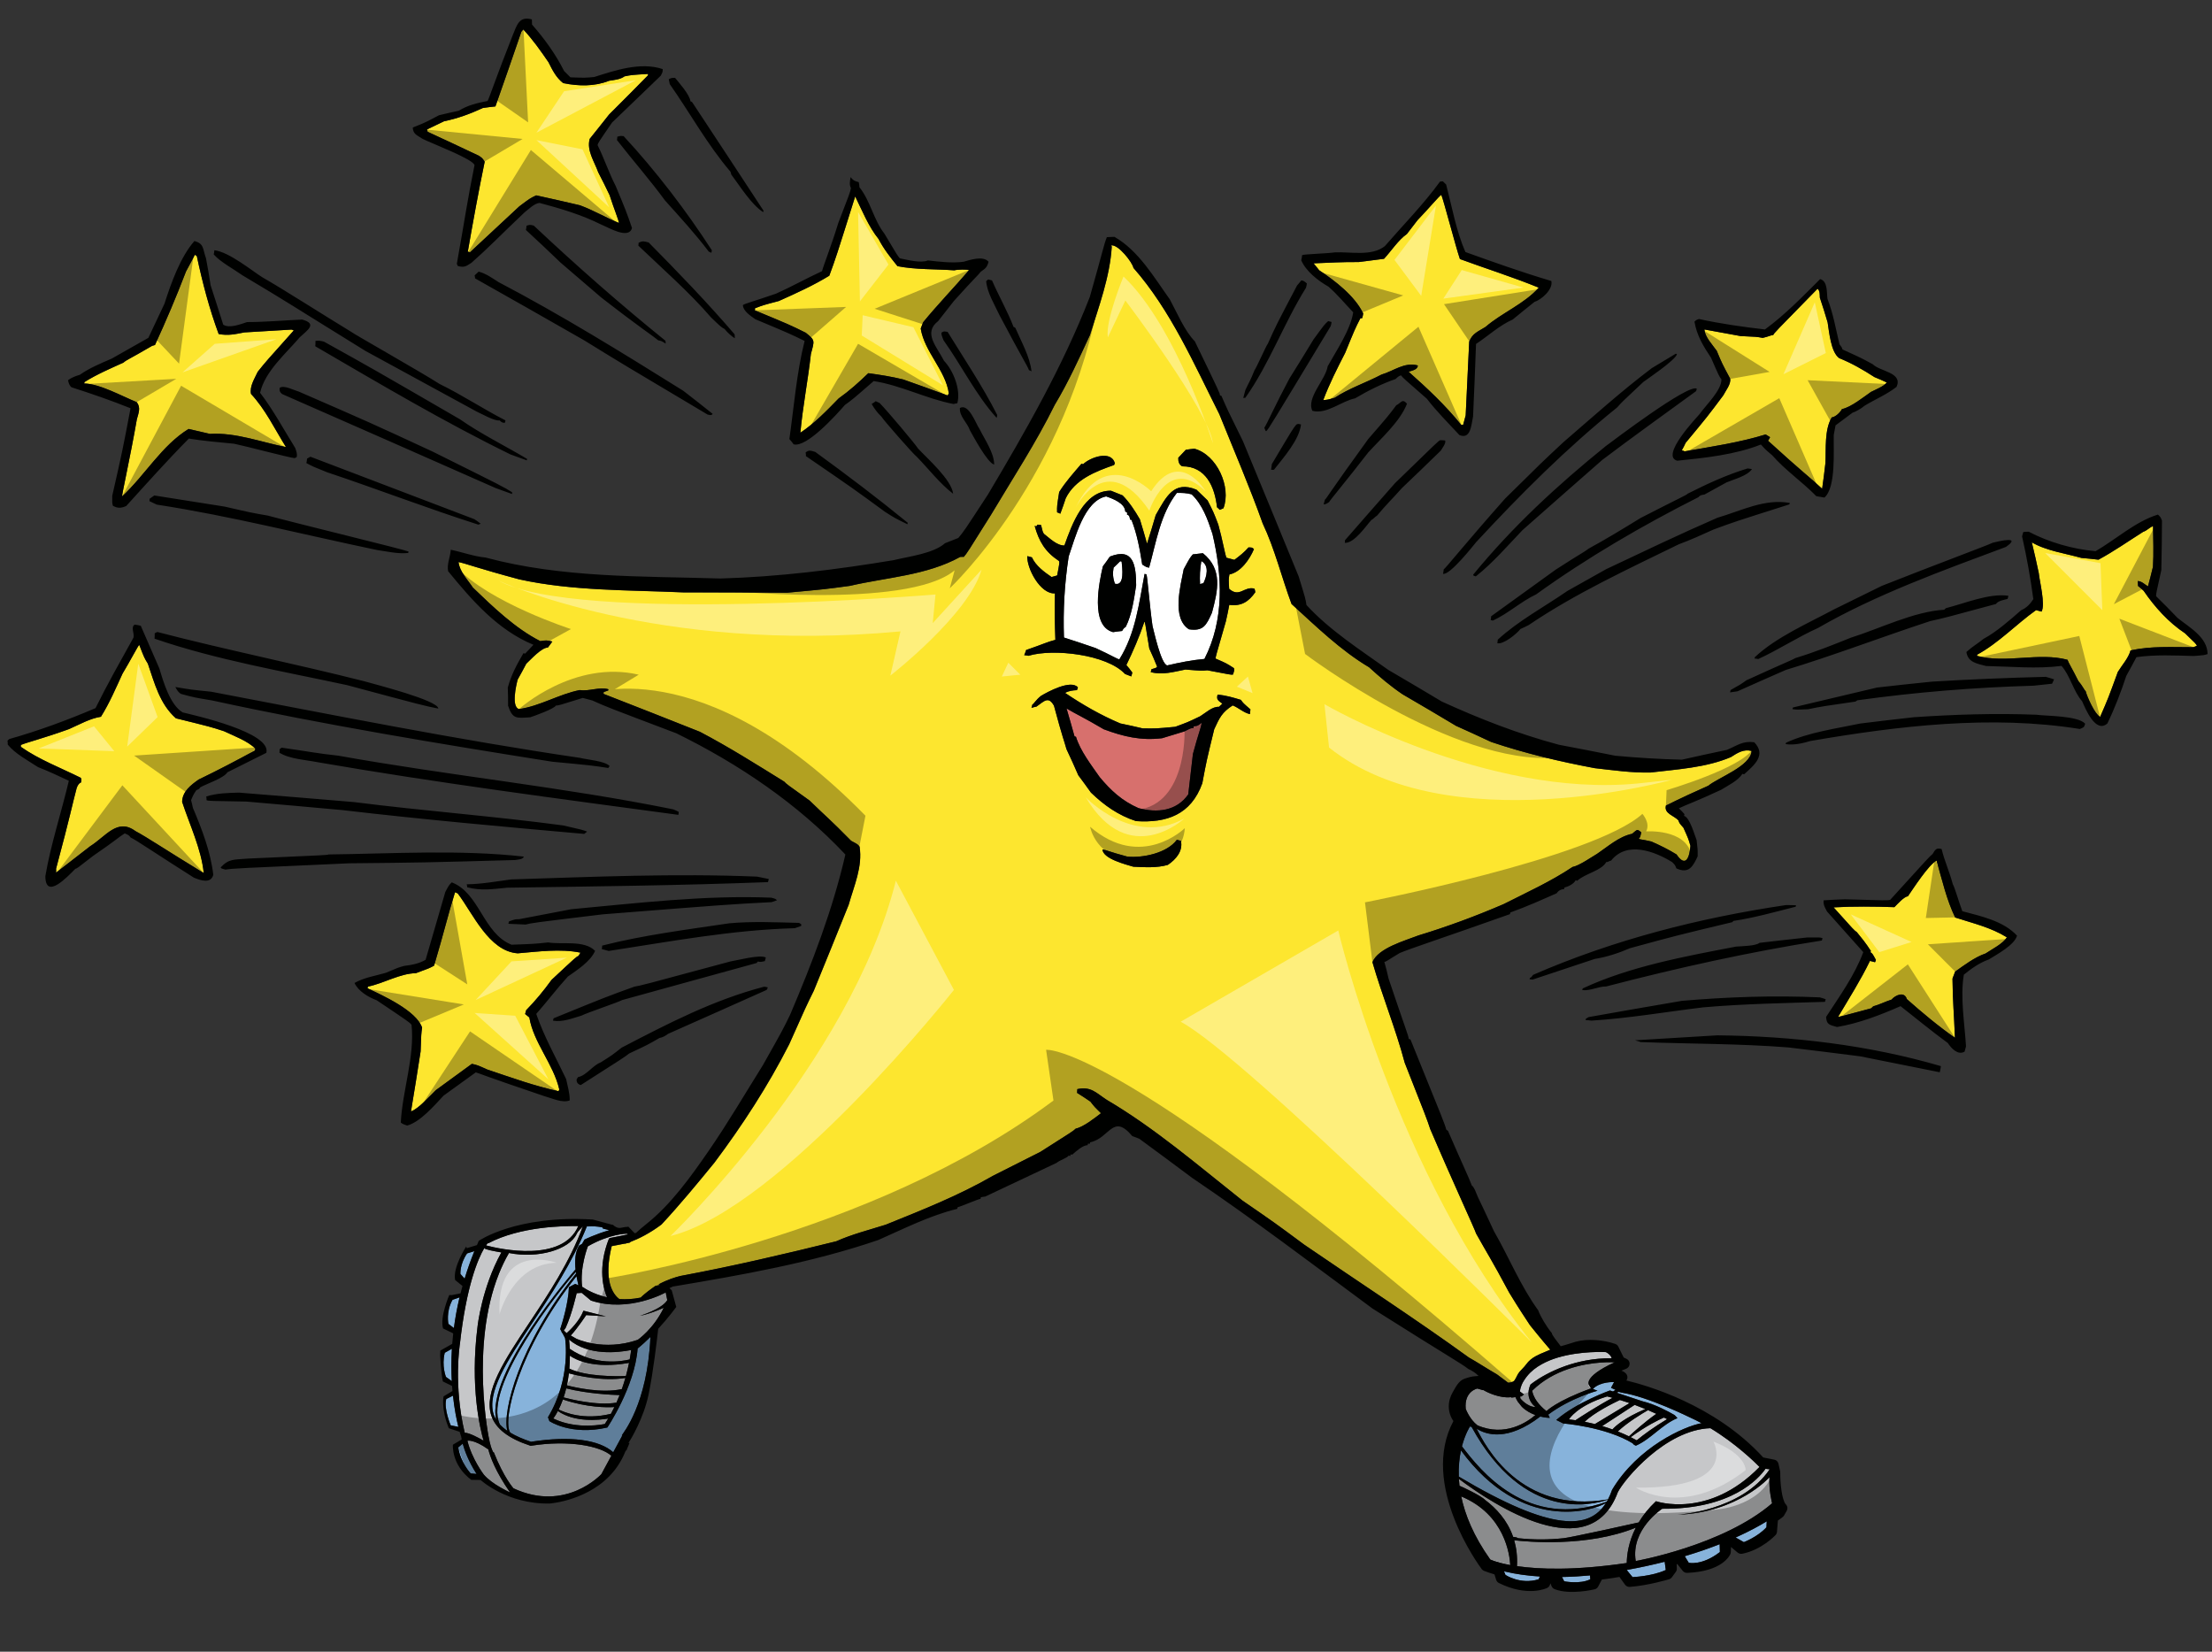 <?xml version="1.0" encoding="utf-8"?>
<!-- Generator: Adobe Illustrator 17.0.0, SVG Export Plug-In . SVG Version: 6.00 Build 0)  -->
<!DOCTYPE svg PUBLIC "-//W3C//DTD SVG 1.1//EN" "http://www.w3.org/Graphics/SVG/1.1/DTD/svg11.dtd">
<svg version="1.1" id="Layer_2" xmlns="http://www.w3.org/2000/svg" xmlns:xlink="http://www.w3.org/1999/xlink" x="0px" y="0px"
	 width="200px" height="149.334px" viewBox="0 0 200 149.334" style="enable-background:new 0 0 200 149.334;" xml:space="preserve"
	>
<rect x="0" y="0" width="200" height="149.334" fill="#333333" stroke="none"/>
<path id="color4" style="fill:#D7706D;" d="M107.944,65.675c0.382-0.036,0.427-0.117,0.714-0.32c-0.085,0.489-0.305,0.966-0.8,2.811
	c-0.142,1.22-0.281,2.44-0.422,3.657c-1.056,1.511-2.805,1.694-4.499,1.24c-1.478-0.652-2.487-1.575-3.509-2.804
	c-0.756-1.086-1.76-2.379-2.142-3.646c-0.044-0.012-0.087-0.022-0.131-0.035c-0.235-0.854-0.478-1.688-0.72-2.521
	c0.864,0.512,1.632,0.856,3.361,1.878c1.799,0.668,3.353,1.038,5.276,0.809c0.686-0.212,1.372-0.424,2.029-0.619
	c0.616-0.302,0.616-0.302,0.802-0.298C107.921,65.761,107.933,65.718,107.944,65.675z"/>
<path id="color3" style="fill:#87B3DB;" d="M41.445,129.007l-0.692-0.14c0,0-0.646-1.483-0.404-2.379l0.607-0.303
	C41.087,127.409,41.285,128.368,41.445,129.007z M42.009,115.606c0.247-0.811,0.537-1.641,0.883-2.489l-0.662,0.207
	c-0.667,0.977-0.602,1.856-0.602,1.856L42.009,115.606z M52.084,115.141c-0.008-0.047-0.015-0.093-0.022-0.141
	c-1.39,1.541-8.475,10.422-6.861,13.795c0.188,0.201,0.412,0.391,0.675,0.568C45.385,127.657,46.951,121.525,52.084,115.141z
	 M52.029,114.775l0.008,0.007c-0.073-0.712-0.055-1.574,0.317-2.161l0.277-0.168l0.219-0.382c0,0,0.974-0.489,2.236-0.843
	c-0.097-0.032-0.29-0.091-0.571-0.151c-0.011-0.061-0.05-0.115-0.132-0.129c-0.399-0.065-0.799-0.096-1.204-0.066
	c-0.007,0-0.011,0.004-0.017,0.005c-0.031-0.003-0.067-0.005-0.1-0.006c-1.318,3.268-3.251,6.204-5.016,8.851
	c-2.184,3.281-4.084,6.201-3.396,8.193c0.054,0.155,0.129,0.302,0.219,0.445C43.878,124.186,51.94,114.868,52.029,114.775z
	 M40.85,124.869c-0.049-0.883-0.053-1.863,0.009-2.925l-0.646,0.363c-0.299,1.188,0.11,2.183,0.11,2.183L40.85,124.869z
	 M41.04,120.07c0.115-0.885,0.282-1.813,0.511-2.774l-0.634,0.222c-0.61,1.064-0.375,2.177-0.375,2.177L41.04,120.07z
	 M57.651,121.921c-0.258,3.46-2.737,7.142-2.737,7.142c-3.287,0.756-5.241-0.58-5.241-0.58l-0.129-0.346
	c2.146-3.557,1.546-7.162,1.546-7.162l-0.251-0.477l-0.021,0.03c-0.037-0.119-0.083-0.235-0.155-0.34
	c-0.003-0.006-0.009-0.008-0.012-0.013c0.001-0.005,0.005-0.018,0.008-0.023l-0.008-0.014l0.012-0.001
	c0.167-0.512,0.733-2.338,0.777-3.763l0.565-0.294l0.295,0.126c-0.048-0.208-0.128-0.559-0.176-0.825
	c-5.246,6.585-6.742,13.05-5.989,14.146c0.514,0.308,1.139,0.581,1.877,0.827c3.585-0.559,6.176-0.176,7.435,0.948l0.833-1.541
	c-0.023,0.009-0.045,0.015-0.068,0.023c0.121-0.215,2.323-2.805,2.597-8.911C58.443,121.237,58.054,121.596,57.651,121.921z
	 M41.435,130.862c0.207,1.395,1.124,2.355,1.124,2.355l0.532,0.045c-0.735-1.148-1.088-2.131-1.253-2.734L41.435,130.862z
	 M152.328,140.698l0.362,0.592c0,0,1.188,0.29,2.814-0.968l-0.019-0.709C154.565,139.978,153.514,140.344,152.328,140.698z
	 M156.93,139.009l0.742,0.419c0-0.001,1.235-0.463,2.042-1.343l0.027-0.541C159.095,137.942,158.167,138.454,156.93,139.009z
	 M132.095,131.135c-0.14,0.656-0.229,1.452-0.196,2.366c8.507,5.064,11.817,4.757,13.302,2.389
	C144.071,136.59,137.596,138.62,132.095,131.135z M147.115,141.938c0,0-0.015,0.004-0.034,0.008l0.528,0.643
	c0-0.002,1.74-0.06,3.004-0.644l-0.1-0.744C149.467,141.466,148.335,141.715,147.115,141.938z M136.118,142.39
	c0,0,1.347,0.907,3,0.396l0.112-0.252c-1.081-0.065-2.183-0.212-3.244-0.468L136.118,142.39z M141.23,142.578l0.198,0.39
	c-0.001,0.001,1.435,0.285,2.361-0.184l-0.027-0.348C142.994,142.509,142.137,142.565,141.23,142.578z M133.055,129.007
	c-0.052-0.011-0.101-0.022-0.146-0.037c0.001,0.002-0.424,0.64-0.727,1.792c1.628,2.139,5.908,7.611,13.086,5.01
	c0.038-0.061,0.074-0.124,0.109-0.188C144.109,136.039,137.809,137.712,133.055,129.007z M153.85,128.671
	c-0.323-0.172-0.655-0.339-0.992-0.491c0,0-3.883-1.924-6.249-2.272l-0.267-0.074l-0.164,0.085l2.336,0.773
	c1.143,0.27,2.374,0.946,2.871,1.232c0.021-0.009,0.23,0.24,0.283,0.29c-1.385,0.563-2.43,1.919-3.755,2.49
	c-0.043-0.003-0.314-0.152-0.263-0.195c-2.48-1.519-6.315-1.814-6.315-1.814l-0.623-0.313c1.819-1.587,4.851-2.668,4.851-2.668
	l0.279,0.092l0.228-0.147l-0.407-0.185l0.276-0.517c0,0-1.259-0.069-1.915,0.62l0.415,0.162c0,0-2.463,0.659-4.45,2.159l0.137,0.294
	c0,0-0.367-0.001-0.859-0.121c-2.943,2.261-4.867,1.663-5.755,1.1c0.775,1.532,3.951,7.757,11.88,6.389
	c0.14-0.271,0.264-0.559,0.37-0.869C148.074,130.827,152.262,128.96,153.85,128.671z"/>
<path id="color2" style="fill:#FDE62F;" d="M20.252,66.109c0.888,0.423,2.14,0.875,2.836,1.575
	c-0.012,0.043-0.028,0.108-0.046,0.173c-1.663,0.904-3.395,1.814-5.078,2.62c-0.691,0.489-1.475,1.071-1.497,2.021
	c0.68,2.067,1.739,4.283,1.955,6.437c-3.542-2.159-5.058-3.195-6.177-3.797c-1.631-1.206-2.663,0.474-4.091,1.371
	C7.126,77.304,6.098,78.1,5.07,78.896c0.008-0.115,0.015-0.229,0-0.351c1.322-4.93,1.467-5.821,1.863-7.299
	c0.081-0.211,0.188-0.438,0.391-0.5c0.054-0.289,0.054-0.289-0.025-0.426c-1.807-0.903-3.775-1.641-5.418-2.803
	c0.018-0.065,0.007-0.113-0.002-0.163c0.576-0.241,1.994-0.583,4.365-1.438c0.924-0.405,1.888-0.961,2.883-1.114
	c0.773-1.235,1.341-2.573,1.953-3.899c0.622-1.021,1.439-2.594,1.511-2.599c0.454,1.17,0.454,1.17,0.778,1.699
	c0.613,1.794,1.089,3.667,2.54,4.941C19.074,65.724,19.074,65.724,20.252,66.109z M26.56,29.878c-0.058-0.039-0.124-0.057-0.21-0.08
	c-1.419,0.086-2.839,0.17-4.259,0.255c-0.859,0.166-1.456,0.309-2.321,0.147c-0.85-2.301-1.46-4.629-1.976-7.049
	c-0.058-0.039-0.118-0.078-0.177-0.117c-0.249,0.493-0.525,1-0.8,1.508c-0.856,2.239-1.799,4.455-2.806,6.651
	c-0.077,0.026-0.155,0.052-0.253,0.072c-2.016,1.182-2.345,1.281-2.595,1.517c-1.192,0.542-2.401,1.056-3.52,1.757
	c-0.011,0.043-0.023,0.087-0.035,0.13c1.435,0.035,3.395,1.142,4.761,1.693c0.379,0.498,0.158,0.975,0.007,1.539
	c-0.604,3.47-1.387,6.915-1.333,6.975c2.072-1.913,3.585-4.604,6.01-6.095c0.656,0.152,1.292,0.3,1.929,0.448
	c2.343-0.142,4.597,0.741,6.874,1.189c-1.009-1.62-1.857-3.407-3.16-4.804c-0.14-0.689,0.324-1.38,0.608-2.002
	C24.038,32.693,24.038,32.693,26.56,29.878z M46.81,86.19c-2.604-0.186-4.042-3.596-5.418-5.408
	c-0.081-0.045-0.163-0.091-0.249-0.112c-0.634,2.018-0.994,3.62-1.895,6.638c-0.436,0.234-0.436,0.234-1.647,0.677
	c-1.452,0.028-2.902,0.922-4.331,1.214c-0.012,0.043-0.023,0.086-0.041,0.151c1.364,0.645,4.417,2.021,4.937,3.557
	c-0.081,0.562-0.081,0.562-0.135,2.153c-0.276,1.812-0.573,3.618-0.871,5.423c0.691-0.232,1.736-1.443,2.235-1.913
	c1.099-0.801,2.199-1.601,3.27-2.385c0.505,0.113,0.505,0.113,1.398,0.515c2.094,0.701,4.278,1.496,6.436,1.957
	c0.04-0.06,0.056-0.125,0.067-0.167c-0.527-2.284-2.333-4.233-2.705-6.498c-0.113-0.101-0.247-0.207-0.382-0.313
	c0.036-0.129,0.064-0.238,0.094-0.346c0.833-0.848,1.589-1.764,2.293-2.738c2.267-2.116,2.267-2.116,2.414-2.147
	c0.079-0.117,0.151-0.215,0.202-0.317C50.652,85.755,48.667,86.037,46.81,86.19z M43.315,14.09c0.313,0.224,0.313,0.224,0.508,0.533
	c-0.558,2.69-1.056,5.42-1.527,8.133c0.066,0.018,0.13,0.035,0.196,0.052c1.491-1.392,2.981-2.785,4.466-4.157
	c0.961-0.72,0.961-0.72,1.522-0.989c1.32,0.284,2.636,0.59,3.951,0.896c1.208,0.44,2.333,1.113,3.528,1.598
	c0.019-0.159-0.448-1.284-0.841-2.508c-0.326-0.693-0.675-1.391-1.028-2.068c-0.359-1.004-1.058-1.96-0.773-3.024
	c0.596-0.748,1.188-1.475,1.756-2.206c1.177-1.175,2.352-2.35,3.506-3.53c0.012-0.044,0.024-0.088,0.014-0.136
	c-1.491,0.09-1.491,0.09-2.131,0.219c-0.354,0.278-0.949,0.329-1.387,0.398c-1.328,0.528-2.762,0.493-4.153,0.214
	c-0.636-0.496-0.969-1.167-1.332-1.893c-0.704-1.026-1.428-2.059-2.279-2.962c-0.04,0.059-0.107,0.135-0.172,0.21
	c-0.764,2.24-1.555,4.496-2.345,6.751c-0.362,0.042-0.744,0.08-1.132,0.139c-1.143,0.531-2.278,0.949-3.51,1.202
	c-0.506,0.237-1.018,0.495-1.551,0.748c0.032,0.055,0.058,0.132,0.062,0.203C40.215,12.631,41.768,13.351,43.315,14.09z
	 M166.544,36.983c0.809-0.156,1.998-1.118,2.628-1.554c0.296-0.152,1.235-0.53,1.414-0.854c-0.351-0.164-0.725-0.333-1.104-0.482
	c-1.052-0.678-2.02-1.239-3.194-1.717c-0.76-0.553-0.908-2.431-1.042-3.236c-0.217-0.756-0.461-1.497-0.704-2.237
	c-0.017-0.285,0.02-0.6-0.205-0.8c-3.906,3.982-3.906,3.982-4.009,4.187c-0.186-0.003-0.461,0.156-0.953,0.257
	c-0.554-0.102-0.554-0.102-2.004-0.165c-1.088-0.199-2.176-0.396-3.263-0.595c0.032,0.66,0.725,1.381,1.112,1.928
	c0.482,1.153,0.482,1.153,1.212,2.513c0.102,0.492-0.411,1.099-0.614,1.511c-1.45,1.939-1.45,1.939-3.409,4.3
	c-0.108,0.228-0.216,0.455-0.346,0.677c0.088,0.023,0.175,0.046,0.256,0.091c2.417-0.422,4.989-0.805,7.323-1.529
	c0.141,0.084,0.28,0.169,0.4,0.247c-0.052,0.103-0.103,0.205-0.182,0.324c3.068,2.801,3.774,3.293,4.891,4.338
	c0.117-0.785,0.207-1.552,0.296-2.319c0.065-1.287-0.103-3.008,0.571-4.129C165.981,37.694,166.395,37.271,166.544,36.983z
	 M123.255,28.341c-0.014,0.136-0.048,0.267-0.089,0.418c-0.049,0.011-0.098,0.021-0.169,0.024c-0.49,0.963-0.49,0.963-1.374,3.125
	c-0.727,1.412-1.42,2.785-1.98,4.265c0.404-0.031,0.404-0.031,1.035-0.211c1.274-0.845,2.859-1.375,4.24-2.1
	c1.086-0.313,2.054-1.149,3.271-0.823c0.016,0.377-0.52,0.467-0.827,0.57c1.691,1.502,3.33,3.034,4.763,4.814
	c0.071-0.004,0.12-0.014,0.169-0.024c0.075-0.283,0.151-0.565,0.227-0.846c0.108-2.229,0.217-4.458,0.318-6.666
	c0.296-0.76,0.801-0.903,1.474-1.329c1.482-1.279,3.515-2.084,4.814-3.551c-2.328-0.951-4.775-1.723-7.127-2.586
	c-0.38-1.102-1.455-5.255-1.682-5.804c-0.154,0.051-1.183,1.289-2.15,2.287c-0.317,0.404-0.64,0.829-0.965,1.254
	c-0.771,0.538-1.409,1.53-2.065,2.24c-0.75,0.103-1.521,0.199-2.291,0.294c-1.368-0.018-2.717,0.063-4.081,0.116
	c0.176,0.211,0.353,0.42,0.507,0.625C120.697,25.374,122.513,26.769,123.255,28.341z M73.318,32.001
	c-0.263,2.373-0.733,4.738-0.953,7.124c1.274-0.846,2.4-2.01,3.461-3.1c0.978-0.693,1.835-1.463,2.683-2.284
	c1.056,0.143,2.106,0.308,3.154,0.566c1.338,0.475,2.679,0.95,4.012,1.447c0.04-0.059,0.078-0.118,0.117-0.178
	c-0.296-2.105-2.206-3.756-2.545-5.873c0.074-0.19,0.148-0.38,0.221-0.569c1.315-1.604,2.797-3.139,4.149-4.709
	c-0.19-0.075-1.03-0.066-1.331,0.016c-1.667-0.121-3.501-0.052-5.137-0.375c-0.647-0.801-1.24-1.542-1.715-2.461
	c-0.893-1.1-1.494-2.588-2.111-3.848c-1.742,5.539-1.742,5.539-2.341,7.171c-1.422,0.876-3.038,1.607-4.57,2.29
	c-1.404,0.369-1.404,0.369-2.155,0.657c0.01,0.05,0.013,0.12-0.003,0.186c3.163,1.313,3.163,1.313,4.601,2.024
	C73.715,30.78,73.65,30.762,73.318,32.001z M158.375,67.898c-0.089,1.373-2.99,2.388-3.914,3.142
	c-3.227,1.44-3.332,1.575-3.832,1.79c-0.198,0.738,0.737,0.896,1.128,1.35c0.096,0.259,0.096,0.259,0.453,0.657
	c0.453,1.006,0.453,1.006,0.633,1.636c-0.07,0.959-0.388,2.061-1.257,0.78c-0.739-0.454-1.459-0.81-2.271-1.168
	c-0.875-0.209-1.05-0.164-1.142-0.258c0.128-0.13,0.128-0.13,0.224-0.568c-0.398-0.341-0.35-0.258-0.827,0.128
	c-1.182,0.241-2.194,1.156-3.16,1.807c-0.44,0.254-1.617,1.079-2.229,1.194c-1.931,1.298-4.157,2.308-6.23,3.358
	c-2.5,1.076-5.086,2.036-7.695,2.828c-1.196,0.47-3.656,1.138-4.165,2.421c0.883,3.055,2.108,6.037,2.919,9.093
	c1.983,5.025,1.983,5.025,2.306,5.995c1.93,4.522,4.099,9.199,4.148,9.446c1.023,1.834,1.349,2.271,2.992,5.341
	c0.987,1.631,1.555,2.43,1.873,2.937c0.234,0.294,1.003,1.251,1.841,2.224c-0.15,0.064-0.299,0.13-0.46,0.195
	c-0.31,0.126-0.591,0.243-0.852,0.388c-0.329,0.181-0.625,0.405-0.886,0.768c-0.168,0.233-0.392,0.425-0.578,0.645
	c-0.206,0.241-0.28,0.523-0.451,0.767c-0.052,0.075-0.129,0.121-0.216,0.156c-0.105,0.044-0.23,0.063-0.368,0.063l-1.017-0.756
	c-0.878-0.503-1.734-1.075-2.529-1.517c-4.854-3.513-9.932-6.806-14.889-10.204c-2.602-1.932-2.602-1.932-5.588-3.989
	c-3.957-3.132-7.908-6.542-12.273-9.108c-1.008-0.666-1.418-1.218-2.651-0.966c-0.007,0.113-0.015,0.228-0.021,0.343
	c0.42,0.253,0.814,0.522,1.208,0.791c0.362,0.469,0.362,0.469,0.953,1.045c-0.558,0.433-1.591,1.25-2.282,1.392
	c-0.249,0.233-0.249,0.233-3.193,2.1c-1.425,0.713-2.855,1.446-4.307,2.175c-3.084,1.78-6.39,3.084-9.68,4.413
	c-1.397,0.441-3.123,0.886-4.476,1.501c-4.661,1.153-9.353,2.251-14.073,3.13c-0.469,0.112-1.188,0.334-1.992,0.764
	c0.047,0.014,0.092,0.033,0.139,0.047c-0.115,0.025-0.229,0.053-0.346,0.074c-0.023,0.004-0.046,0.011-0.069,0.015
	c-0.112,0.075-0.204,0.143-0.302,0.212c-0.558,0.397-0.906,0.712-1.038,0.848c-0.696,0.145-1.341,0.173-1.925,0.136
	c-0.602-0.442-1.451-1.681-0.703-4.767c0.001-0.009,0.007-0.016,0.008-0.024c0.406-0.085,0.814-0.159,1.222-0.236
	c-0.008,0.009-0.016,0.018-0.023,0.026c0.044-0.015,0.098-0.034,0.145-0.05c0.092-0.018,0.185-0.036,0.277-0.054
	c0.021-0.018,0.04-0.034,0.045-0.039c0.01-0.01,0.02-0.02,0.029-0.029c0.745-0.283,1.739-0.774,2.805-1.573
	c1.675-1.803,3.261-3.726,4.789-5.597c2.539-3.393,4.835-6.922,6.753-10.69c1.52-3.41,1.52-3.41,2.23-4.851
	c1.068-2.6,2.111-5.184,3.152-7.768c0.488-1.732,1.269-3.431,0.987-5.253c-0.154-0.204-0.154-0.204-0.765-0.531
	c-1.957-1.991-2.238-2.159-3.752-3.635c-2.089-1.491-2.089-1.491-2.288-1.708c-2.516-1.559-5.003-3.134-7.637-4.514
	c-2.904-1.15-5.808-2.302-8.719-3.431c0.018-0.066,0.03-0.108,0.02-0.158c0.154-0.052,0.285-0.109,0.411-0.146
	c0.012-0.042,0.024-0.085,0.008-0.114c-0.847-0.226-1.732,0.212-2.581,0.078c-1.894,0.377-3.603,1.456-5.488,1.717
	c-0.717-0.19-0.259-2.163-0.125-2.663c0.271-0.485,0.539-0.973,0.783-1.442c0.432-0.396,1.366-1.45,1.95-1.457
	c0.144-0.193,0.284-0.366,0.402-0.544c-0.456-0.122-0.62-0.119-1.084-0.034c-2.257-1.14-4.29-3.104-6.104-4.849
	c-0.462-0.706-1.197-1.438-1.292-2.302c0.685,0.137,1.67,0.54,5.494,1.566c4.814,1.057,9.915,0.957,14.815,1.176
	c3.143,0.004,6.284,0.009,9.398,0.029c3.436-0.314,3.436-0.314,5.683-0.62c3.302-0.769,6.932-0.936,9.966-2.614
	c0.12-0.015,0.234-0.007,0.327-0.005c0.306-0.361,0.306-0.361,2.464-3.811c1.948-3.272,4.075-6.519,5.758-9.933
	c1.218-2.025,2.187-4.163,3.177-6.294c0.801-2.557,1.813-5.289,1.978-7.991c-0.01-0.049-0.02-0.099-0.058-0.132
	c0.641-0.131,1.953,1.57,2.018,2.031c3.371,3.836,5.487,8.709,7.769,13.231c1.313,3.262,2.735,6.553,3.918,9.873
	c1.101,2.321,1.717,4.884,2.61,7.287c2.208,2.013,4.441,4.193,7.011,5.72c0.972,0.89,1.94,1.708,3.024,2.441
	c1.631,0.949,3.24,1.893,4.844,2.858c1.062,0.47,2.116,0.962,3.172,1.455c3.076,1.033,6.16,1.767,9.352,2.366
	c1.649,0.186,3.353,0.433,5.04,0.396c2.403-0.286,5.052-0.439,7.288-1.398C157.098,68.067,157.66,67.705,158.375,67.898z
	 M106.536,41.389c-0.016,0.322,0.066,0.624,0.353,0.771c2.144-0.008,2.946,1.86,3.149,3.707c0.099,0.073,0.173,0.14,0.242,0.227
	c0.132-0.058,0.236-0.099,0.34-0.141c0.727-1.924-0.588-4.838-2.631-5.385c-0.24,0.029-0.503,0.052-0.771,0.097
	C106.992,40.907,106.764,41.149,106.536,41.389z M95.577,46.323c0.109,0.028,0.212,0.079,0.293,0.123
	c0.171-0.466,0.343-0.932,0.493-1.404c0.852-1.704,2.669-2.404,4.365-2.998c0.038-0.059,0.056-0.125,0.068-0.168
	c-0.329-1.206-2.233-0.527-2.865,0.094c-0.043-0.013-0.086-0.023-0.151-0.042c-0.713,0.833-1.441,1.639-2.013,2.557
	C95.565,45.76,95.565,45.76,95.577,46.323z M106.777,76.024c-0.109-0.028-0.239-0.064-0.37-0.099
	c-0.882,1.207-3.099,1.662-4.481,1.522c-1.651-0.442-1.845-0.587-2.248-0.648c0.052,0.853,2.127,1.361,2.795,1.563
	c1.034,0.045,2.109,0.123,3.116-0.165C106.329,77.695,106.969,76.96,106.777,76.024z M113.058,64.136
	c-0.66-0.572-0.66-0.572-0.862-0.86c-0.732-0.22-1.357-0.409-2.109-0.472c-0.115,0.435,0.025,0.519,0.435,0.814
	c-0.095,0.091-0.189,0.183-0.311,0.289c-0.594-0.042-1.193,0.542-1.694,0.85c-1.122,0.538-1.122,0.538-2.259,0.955
	c-1.742,0.161-1.742,0.161-2.948,0.141c-0.656-0.152-1.335-0.312-2.02-0.447c-1.777-0.755-3.371-1.672-4.989-2.758
	c0.331-0.19,0.691-0.233,1.068-0.249c0.044-0.08,0.068-0.167,0.091-0.255c-0.641-0.732-2.739,0.408-3.351,0.779
	c-0.477,0.385-0.64,0.735-0.765,0.771c-0.023,0.087-0.053,0.194-0.083,0.305c0.155-0.053,0.303-0.082,0.449-0.112
	c0.719-0.506,1.076-0.969,1.584-0.088c0.78,2.909,0.934,3.207,1.134,3.936c0.375,0.775,0.721,1.566,1.067,2.357
	c0.396,0.524,0.769,1.044,1.141,1.563c1.203,1.16,2.476,2.06,4.081,2.583c2.768,0.184,4.973-0.576,5.991-3.422
	c0.379-2.019,0.379-2.019,1.076-4.881c0.491-1.055,0.685-1.516,1.671-2.158c0.548,0.216,0.965,0.653,1.558,0.789
	C113.033,64.407,113.046,64.273,113.058,64.136z M113.499,53.545c-0.015-0.121-0.035-0.219-0.076-0.323
	c-0.935-0.25-1.347,0.851-2.286,0.017c-0.051-0.852-0.051-0.852,0.021-1.298c1.035-0.212,1.835-1.37,2.221-2.292
	c-0.182-0.189-0.242-0.135-0.493-0.155c-0.373,0.435-0.815,0.782-1.277,1.124c-0.24-0.064-0.479-0.129-0.717-0.192
	c-0.133-0.291-0.366-1.68-0.736-2.991c-0.424-1.114-0.424-1.114-0.972-2.192c-0.333-0.322-0.667-0.645-0.999-0.966
	c-2.053-0.852-2.727,0.62-3.688,2.294c-0.254,0.864-0.509,1.726-0.786,2.584c-0.199-0.729-0.422-1.464-0.645-2.199
	c-0.445-0.771-0.939-1.532-1.561-2.164c-0.337-0.137-0.694-0.28-1.052-0.422c-2.432-0.047-3.549,3.078-4.212,4.948
	c-0.682,0.026-1.373-0.694-1.858-1.057c-0.111-0.193-0.111-0.193-0.254-0.789c-0.087-0.024-0.201-0.031-0.315-0.038
	c-0.033,0.037-0.072,0.096-0.112,0.155c-0.045-0.012-0.087-0.023-0.152-0.041c0.391,1.409,0.954,2.351,2.199,3.173
	c0.058,0.132,0.058,0.132-0.163,1.307c-0.154,0.052-0.328,0.099-0.504,0.144c-0.669-0.459-1.428-1.012-1.78-1.781
	c-0.131-0.035-0.261-0.069-0.413-0.11c-0.072,1.052,1.147,3.45,2.496,3.369c-0.051,1.407-0.009,2.813,0.039,4.2
	c-0.751,0.194-0.978,0.344-2.646,0.921c-0.04,0.152-0.103,0.298-0.172,0.466c0.137,0.014,0.272,0.027,0.382,0.056
	c2.231-0.682,7.109-0.12,8.731,1.643c0.19,0.073,0.38,0.148,0.569,0.222c0.035-0.13,0.064-0.239,0.094-0.347
	c-0.171-0.233-0.341-0.465-0.539-0.682c0.62-1.276,1.171-2.549,1.63-3.916c0.059,0.039,0.059,0.039,0.444,2.425
	c0.254,0.532,0.479,1.082,0.705,1.632c-0.052,0.102-0.052,0.102-0.507,0.236c-0.023,0.086-0.046,0.174-0.069,0.262
	c1.063,0.284,2.078-0.025,3.135-0.232c1.481,0.118,1.481,0.118,1.984,0.067c2.146,0.412,2.146,0.412,2.316,0.388
	c0.133-0.407,0.133-0.407,0.088-0.582c-0.676-0.438-0.676-0.438-1.656-0.862c-0.008-0.143-0.008-0.143,0.924-3.362
	c0.112-0.504,0.225-1.009,0.31-1.498C112.222,54.834,112.896,54.407,113.499,53.545z M197.564,57.261
	c-1.483-0.979-2.758-2.392-3.743-3.843c-0.165-0.161-0.338-0.3-0.51-0.439c-0.003-0.163-0.011-0.306-0.019-0.448
	c0.407,0.041,0.595,0.3,0.919,0.48c0.157-0.587,0.313-1.174,0.45-1.766c0.073-1.237,0.024-2.438,0.008-3.676
	c-0.337,0.12-0.554,0.411-0.883,0.509c-1.345,0.849-2.637,1.76-4.05,2.524c-0.496-0.065-1.02-0.111-1.542-0.158
	c-1.406-0.399-3.225-0.654-4.486-1.412c0.219,0.919,0.438,1.84,0.628,2.776c0.075,0.765,0.613,2.842,0.252,3.49
	c-0.149-0.042-0.324-0.088-0.498-0.136c-1.783,1.27-3.41,2.998-5.344,4.04c0.018,0.027,0.032,0.055,0.021,0.1
	c2.629,0.703,5.564-0.349,8.169,0.35c0.073,0.252,0.434,0.814,0.978,1.915c0.391,0.452,0.511,0.788,0.662,0.922
	c0.138,0.525,0.82,2.059,1.307,2.329c0.727-1.668,0.727-1.668,1.601-4.064c0.376-0.62,0.966-1.255,1.15-1.95
	c1.857-0.409,3.781-0.29,5.688-0.291c0.105-0.042,0.211-0.084,0.314-0.126C198.547,58.2,198.547,58.2,197.564,57.261z
	 M175.091,77.801c-0.744,0.429-2.06,2.473-2.59,3.239c-0.328,0.006-0.963,0.72-1.218,0.978c-1.799-0.063-3.701-0.084-5.498,0.018
	c1.863,2.08,1.863,2.08,2.1,2.239c1.023,1.228,1.078,1.452,1.271,1.69c-0.012,0.043-0.025,0.087-0.035,0.13
	c0.178,0.117,0.178,0.117,0.49,0.691c-0.018,0.064-0.035,0.13-0.081,0.21c-0.151-0.04-0.304-0.08-0.455-0.122
	c-0.837,1.731-1.886,3.383-2.862,5.03c0.032,0.055,0.032,0.055,2.969-0.741c0.068-0.074,0.128-0.129,0.189-0.182
	c0.603-0.165,1.093-0.429,1.651-0.605c0.339-0.398,1.165-0.782,1.387-0.048c1.355,1.201,2.855,2.463,4.349,3.493
	c-0.091-2.354-0.198-3.174-0.222-5.345c0.081-0.211,0.161-0.422,0.24-0.634c0.861-0.606,1.739-1.279,2.744-1.639
	c0.541-0.367,1.612-0.896,1.928-1.462c-1.479-0.909-3.038-1.257-4.667-1.787C176.012,81.399,175.574,79.467,175.091,77.801z"/>
<path id="color1" style="fill:#C6C7C9;" d="M145.982,123.171c-3.072,1.417-2.263,2.133-2.261,2.136l0.134,0.221
	c-3.159,1.144-4.03,2.056-4.03,2.056c-0.739-0.59-1.048-1.117-1.181-1.458c-0.095-0.242-0.104-0.393-0.104-0.393
	c0.982-0.969,2.136-1.571,3.238-1.95C143.983,123.024,145.982,123.171,145.982,123.171z M52.286,110.849
	c-1.248-0.018-5.223,0.018-8.148,1.563c0,0-0.003-0.093-0.192,0.188C45.225,112.941,50.859,114.172,52.286,110.849z M52.638,116.349
	l0.097,0.042c0,0,0.809,0.597,2.152,0.904c-0.303-0.708-0.894-2.647,0.189-5.348l0.039,0.04c0.013-0.054,0.023-0.079,0.028-0.055
	c0.549-0.116,1.1-0.223,1.649-0.33c-0.041-0.028-0.083-0.05-0.122-0.063c0,0-1.521-0.001-3.515,1.142
	C53.155,112.681,52.404,114.586,52.638,116.349z M51.525,122.57c0.002,0.414-0.016,0.803-0.046,1.17
	c1.515,0.722,4.147,0.703,5.113,0.668c0.121-0.439,0.212-0.844,0.283-1.19C53.663,123.794,52.036,122.929,51.525,122.57z
	 M51.454,121.115c0.028,0.286,0.046,0.565,0.058,0.834c2.265,1.552,4.68,1.142,5.421,0.962c0.071-0.39,0.112-0.687,0.131-0.853
	C55.888,122.291,53.202,122.606,51.454,121.115z M51.437,124.164c-0.046,0.393-0.107,0.754-0.179,1.088
	c0.698,0.182,3.148,0.748,4.966,0.337c0.124-0.35,0.23-0.688,0.322-1.008C54.487,124.919,52.109,124.346,51.437,124.164z
	 M43.181,119.909c0,0,0.375-3.475,2.15-6.674c-0.707-0.124-1.38-0.244-1.549-0.384c-0.563,0.951-1.617,3.425-2.198,8.644
	c0,0-0.603,3.716,0.435,8.042c0.397-0.008,1.256,0.456,1.705,0.716C43.426,129.233,42.475,125.399,43.181,119.909z M48.022,130.711
	l-0.042,0.008l-0.041-0.015c-1.956-0.643-3.104-1.522-3.507-2.689c-0.746-2.158,1.188-5.06,3.425-8.42
	c1.731-2.598,3.674-5.532,4.844-8.722c-0.128,0.183-0.404,0.356-0.563,0.691c-0.673,1.413-3.47,2.248-6.119,1.721
	c-0.349,0.6-0.648,1.227-0.907,1.873c-2.626,6.543-0.914,14.96-0.851,15.135c0,0.01-0.003,0.017,0,0.027
	c0.073,0.315,0.163,0.618,0.296,0.912c0.022,0.05,0.057,0.075,0.097,0.087c0.905,2.289,1.773,3.243,1.773,3.243
	c4.75,2.212,7.948-1.286,7.948-1.286l0.899-1.662C54.277,130.73,51.418,130.177,48.022,130.711z M42.26,130.257
	c0.401,1.642,1.476,3.055,1.476,3.055c0.753,0.902,2.375,1.613,2.375,1.613c-1.334-1.914-1.8-3.257-1.96-3.884
	C42.829,130.103,42.26,130.257,42.26,130.257z M133.584,128.866c2.501,1.083,4.51-0.299,5.24-0.929
	c-0.409-0.147-0.851-0.38-1.225-0.749c-0.012,0.011-0.256-0.346-0.349-0.432c-0.089-0.133-0.163-0.284-0.233-0.439
	c-0.111,0.015-0.225,0.032-0.335,0.042c-0.014-0.005-0.028-0.008-0.042-0.013c-0.012-0.009-0.023-0.017-0.035-0.025
	c-0.947,0.125-2.151-0.426-2.484-0.646c-0.007,0.003-0.016,0.005-0.024,0.008c-0.002,0.003-0.007,0.006-0.012,0.006l-0.508-0.149
	c0,0-1.205,0.236-1.052,1.833C132.526,127.374,132.872,128.323,133.584,128.866z M137.572,126.249
	c-0.045,0.006-0.087,0.011-0.132,0.017c0.009,0.058,0.013,0.114,0.028,0.174c0,0,0.623,0.773,1.368,0.769
	c0,0-0.41-0.274-0.573-0.802c-0.064-0.204-0.087-0.447-0.039-0.725c0.027-0.155,0.073-0.32,0.153-0.499c0,0,0.116-0.098,0.331-0.25
	c0.473-0.334,1.439-0.939,2.801-1.423c1.146-0.406,2.569-0.724,4.214-0.71c0,0-0.063-0.323-0.524-0.555c0,0-2.283-0.133-4.395,0.507
	c-0.486,0.147-0.958,0.341-1.396,0.582c-0.515,0.283-0.975,0.636-1.333,1.082c-0.107,0.134-0.212,0.272-0.3,0.423
	c0,0-0.107,0.152-0.206,0.395c-0.063,0.156-0.122,0.348-0.145,0.569l0.362,0.27C137.715,126.131,137.648,126.194,137.572,126.249z
	 M50.96,126.342c0.475,0.13,3.008,0.778,4.775,0.474c0.104-0.23,0.2-0.458,0.287-0.683c-0.71-0.021-2.892-0.122-4.828-0.607
	C51.123,125.823,51.044,126.094,50.96,126.342z M50.896,126.529c-0.128,0.358-0.261,0.661-0.382,0.907
	c0.49,0.249,2.25,0.993,4.722,0.39c0.113-0.203,0.216-0.408,0.315-0.613C54.897,127.255,53.098,127.274,50.896,126.529z
	 M137.286,139.073c1.379,0.147,2.757,0.145,4.137-0.007c0.592-0.064,6.435-1.341,6.742-1.421c0.378-0.631,0.885-1.282,1.561-1.918
	c0,0,4.733,1.655,9.363-3.099c-0.446-0.454-2.175-2.137-4.441-3.503c-4.077,0.145-7.788,4.635-8.369,5.786
	c-2.534,6.861-11.237,1.148-14.372-1.203c0.01,0.202,0.029,0.409,0.054,0.622c0.18,0.065,1.936,0.883,2.315,1.281
	c0.994,0.744,2.01,1.82,2.535,3.339c0.101,0.021,0.213,0.03,0.317,0.047C137.165,139.036,137.218,139.069,137.286,139.073z
	 M132.117,135.294c0.344,1.653,1.11,3.571,2.62,5.694c0,0,0.555,0.27,1.814,0.505C136.502,140.578,136.057,136.93,132.117,135.294z
	 M159.987,133.558c0,0-2.841,3.212-8.331,3.391c0,0,5.78-0.313,8.353-4.109l-0.379-0.043c-0.62,0.884-3.063,3.668-9.342,3.612
	c0,0.002-2.865,1.858-2.393,4.726c0,0,7.89-1.392,12.331-5.219C160.227,135.915,159.91,134.695,159.987,133.558z M145.79,129.236
	c0.271-0.308,1.069-1.033,2.974-1.844c-0.337-0.138-0.657-0.262-0.964-0.375l-2.935,1.915
	C145.193,129.029,145.499,129.13,145.79,129.236z M147.284,129.861c0.438-0.407,1.423-1.297,2.472-2.035
	c-0.252-0.119-0.503-0.228-0.747-0.331c-0.501,0.286-1.841,1.082-2.73,1.925C146.664,129.574,147,129.723,147.284,129.861z
	 M54.688,128.743c0.108-0.162,0.207-0.325,0.305-0.49c-0.831,0.141-3.019,0.374-4.551-0.678c-0.236,0.449-0.419,0.673-0.419,0.673
	C52.215,129.312,54.688,128.743,54.688,128.743z M53.428,117.583l-0.835-0.694l-0.453,0.031c0,0-0.415,1.865-0.993,3.129
	l-0.169,0.245l0.256,0.238c0.262-0.23,1.155-1.067,1.521-2.029l2.028,0.511l-1.782-0.114c0,0-0.788,1.198-1.395,1.847l0.5,0.286
	c0,0,2.441,1.18,5.56,0.102c0,0,1.437-0.991,2.347-2.896c0,0-1.272,0.576-2.155,0.723c0,0,1.963-0.578,2.476-1.41l-0.146-0.699
	C60.189,116.851,56.873,118.722,53.428,117.583z M136.906,139.256c0.2,0.692,0.3,1.469,0.253,2.338
	c1.936,0.286,5.129,0.424,9.925-0.28c0.008-0.688,0.143-1.871,0.819-3.197C143.501,139.907,138.032,139.392,136.906,139.256z
	 M141.856,128.33c0.202,0.02,0.396,0.048,0.593,0.074c0.566-0.37,2.15-1.397,3.353-2.023c-0.309-0.087-0.488-0.128-0.488-0.128
	C142.564,127.1,141.856,128.33,141.856,128.33z M147.987,130.221c0.636-0.524,1.532-1.18,2.744-1.913
	c-0.094-0.049-0.188-0.097-0.284-0.146c-0.471,0.203-1.594,0.742-3.003,1.775C147.662,130.043,147.845,130.142,147.987,130.221z
	 M144.203,128.75l3.134-1.893c-0.318-0.11-0.612-0.203-0.87-0.282c-0.567,0.265-2.327,1.134-3.186,1.971
	C143.599,128.607,143.907,128.677,144.203,128.75z"/>
<path id="fill" style="fill:#FFFFFF;" d="M107.746,44.694c-0.478-0.129-0.85-0.135-1.34-0.128c-1.483,1.885-1.882,4.503-2.508,6.755
	c-0.245-0.042-0.245-0.042-0.623-0.283c-0.217-1.362-0.456-2.73-0.969-4.031c-0.044-0.012-0.087-0.023-0.131-0.035
	c-0.039-0.197-0.036-0.382-0.274-0.446c0.018-0.066,0.012-0.136,0.003-0.185c-0.038-0.034-0.098-0.072-0.162-0.09
	c-0.032-0.754-1.11-1.159-1.729-1.371c-1.992,0.397-2.813,3.809-3.386,5.424c-0.379,2.46-0.513,4.868-0.428,7.335
	c0.965,0.306,1.925,0.632,2.863,0.953c1.575,0.726,1.903,0.977,2.147,1.018c1.469-2.354,1.771-5.043,2.28-7.724
	c0.064,0.017,0.13,0.035,0.173,0.046c0.088,0.28,0.299,2.967,0.543,4.662c0.129,0.477,0.762,3.417,1.326,3.567
	c1.116-0.259,2.2-0.48,3.369-0.586c1.811-3.543,1.621-7.528,0.725-11.307C109.191,46.944,108.729,45.632,107.746,44.694z
	 M101.79,56.668c-0.204,0.156-0.204,0.156-0.334,0.378c-0.262,0.024-0.53,0.067-0.818,0.106c-2.107-0.564-1.244-4.569-0.921-5.949
	c0.217-0.291,0.435-0.583,0.631-0.88c2.164-0.863,2.364,0.82,2.379,2.594C102.535,54.147,102.343,55.562,101.79,56.668z
	 M109.578,55.404c-0.516,1.143-0.774,1.678-2.076,1.492c-1.592-1.009-0.751-3.972-0.476-5.434c0.552-1.018,0.552-1.018,0.825-1.34
	c0.311-0.033,0.623-0.066,0.912-0.105C110.562,51.478,110.125,53.363,109.578,55.404z M108.806,52.73
	c-0.099,0.02-0.196,0.04-0.302,0.082c-0.037-0.731-0.01-1.353,0.117-2.087C109.372,51.136,109.104,52.135,108.806,52.73z
	 M101.414,50.773c0.046,0.525,0.307,2.246-0.606,2.002c-0.188-0.516-0.214-0.94-0.123-1.453c0.216-0.196,0.41-0.4,0.599-0.583
	C101.328,50.749,101.371,50.761,101.414,50.773z"/>
<path id="outline" style="fill:#000100;" d="M50.931,74.631c1.713,0.39,1.713,0.39,2.157,0.556
	c-0.088,0.069-0.177,0.139-0.266,0.208c-7.276-0.646-14.573-1.299-21.841-2.151c-2.886-0.261-5.795-0.528-8.708-0.773
	c-3.408-0.053-3.408-0.053-3.598-0.126c0.007-0.115-0.007-0.235-0.027-0.334c0.966-0.301,1.926-0.321,2.957-0.349
	c3.486,0.282,6.951,0.56,10.41,0.856C38.294,73.317,44.662,73.79,50.931,74.631z M82.888,41.293c1.077,1.103,2.076,2.418,3.292,3.35
	c-0.148-1.273-2.298-3.153-3.166-4.083c-0.298-0.453-2.66-3.274-3.481-4.122c-0.104-0.052-0.227-0.109-0.352-0.165
	c-0.116,0.086-0.232,0.171-0.37,0.251c0.254,0.44,0.512,0.788,0.881,1.143C79.813,37.908,82.666,41.163,82.888,41.293z
	 M46.202,79.511c-1.329,0.179-2.675,0.424-4.006,0.439c0.026,0.076,0.045,0.176,0.045,0.269c1.281,0.344,2.331,0.158,3.62,0.039
	c7.828-0.114,15.745-0.204,23.577-0.504c0.029-0.108,0.051-0.195,0.075-0.281c-0.354-0.073-0.706-0.144-1.06-0.216
	C61.041,78.947,53.596,79.279,46.202,79.511z M72.841,40.905c0.021,0.098,0.036,0.219,0.027,0.333
	c4.288,2.942,4.288,2.942,7.148,5.035c0.875,0.56,0.875,0.56,2.027,1.125c0.012-0.044,0.023-0.087,0.035-0.13
	c-2.712-2.218-5.519-4.342-8.363-6.408C73.324,40.755,73.168,40.644,72.841,40.905z M165.862,55.075
	c-2.312,1.242-5.263,2.523-7.19,4.335c-0.012,0.043-0.025,0.087-0.036,0.13c0.115,0.008,0.23,0.016,0.338,0.044
	c1.831-0.836,3.558-1.979,5.408-2.81c5.233-3.021,11.313-5.209,16.978-7.323c1.457-1.005-0.552-0.543-1.178-0.385
	c-0.482,0.243-5.263,2.012-10.029,3.9C168.733,53.656,167.31,54.367,165.862,55.075z M67.169,27.583
	c0.176-0.138,0.95-0.328,3.001-1.035c1.401-0.625,2.773-1.399,4.153-2.03c0.156-0.586,0.868-2.374,1.463-4.334
	c1.066-2.763,1.066-2.763,1.155-3.181c-0.174-0.302-0.082-0.651-0.038-0.989c0.246,0.3,0.349,0.35,0.74,0.455
	c0.03,0.148,0.06,0.295,0.063,0.459c0.995,1.244,1.282,2.951,2.253,4.189c1.188,1.995,1.188,1.995,1.403,2.238
	c0.684,0.137,1.9,0.463,2.533,0.19c1.04,0.116,2.188,0.261,3.227,0.12c0.553-0.155,1.761-0.578,2.259-0.001
	c-0.14,0.522-0.278,0.602-0.708,0.904c-0.257,0.351-0.444,0.44-2.434,2.654c-0.464,0.598-0.926,1.195-1.416,1.809
	c-1.382,1.073-0.127,2.295,0.528,3.587c0.835,0.876,1.538,2.601,1.207,3.838c-0.099,0.021-0.22,0.035-0.345,0.071
	c-2.459-0.472-4.718-1.683-7.219-2.074c-1.882,1.638-1.882,1.638-2.607,2.165c-0.806,0.925-3.457,3.87-4.63,3.555
	c-0.117-0.172-0.239-0.32-0.384-0.476c0.409-2.916,0.657-6.015,1.377-8.873c-1.38-0.672-1.38-0.672-4.457-1.962
	C67.863,28.56,67.188,28.123,67.169,27.583z M68.253,28.06c3.163,1.313,3.163,1.313,4.601,2.024
	c0.861,0.697,0.796,0.679,0.464,1.917c-0.263,2.373-0.733,4.738-0.953,7.124c1.274-0.846,2.4-2.01,3.461-3.1
	c0.978-0.693,1.835-1.463,2.683-2.284c1.056,0.143,2.106,0.308,3.154,0.566c1.338,0.475,2.679,0.95,4.012,1.447
	c0.04-0.059,0.078-0.118,0.117-0.178c-0.296-2.105-2.206-3.756-2.545-5.873c0.074-0.19,0.148-0.38,0.221-0.569
	c1.315-1.604,2.797-3.139,4.149-4.709c-0.19-0.075-1.03-0.066-1.331,0.016c-1.667-0.121-3.501-0.052-5.137-0.375
	c-0.647-0.801-1.24-1.542-1.715-2.461c-0.893-1.1-1.494-2.588-2.111-3.848c-1.742,5.539-1.742,5.539-2.341,7.171
	c-1.422,0.876-3.038,1.607-4.57,2.29c-1.404,0.369-1.404,0.369-2.155,0.657C68.266,27.923,68.269,27.993,68.253,28.06z M30.6,68.323
	c-2.058-0.226-2.558-0.36-5.137-0.726c-0.056,0.031-0.116,0.086-0.178,0.14c0,0.093-0.008,0.207-0.016,0.321
	c0.918,0.571,2.411,0.646,3.449,0.854c10.813,1.873,21.747,3.29,32.619,4.76c0.024-0.088,0.025-0.18,0.028-0.272
	c-0.164-0.09-0.331-0.159-0.499-0.227C50.864,71.145,40.659,70.134,30.6,68.323z M66.046,15.525
	c0.026,0.077,0.053,0.154,0.072,0.253c0.79,1.048,1.793,2.691,2.883,3.402c0.012-0.044,0.023-0.086,0.035-0.13
	c-2.148-3.276-4.297-6.553-6.451-9.807c-0.038-0.034-0.096-0.073-0.161-0.09c-0.035-0.567-1.127-1.792-1.389-2.117
	c-0.327,0.005-0.327,0.005-0.57,0.125c0.03,0.149,0.061,0.296,0.092,0.445C62.395,10.218,63.955,13.08,66.046,15.525z
	 M51.649,82.204c-1.571,0.301-3.142,0.602-4.712,0.902c-0.348-0.001-0.348-0.001-0.914,0.197c-0.018,0.064-0.036,0.131-0.059,0.218
	c0.53,0.023,1.057,0.05,1.564,0.069c0.575-0.148,0.575-0.148,6.977-0.924c11.414-0.9,11.414-0.9,15.263-1.102
	c0.181-0.066,0.335-0.119,0.488-0.171c-0.149-0.134-0.149-0.134-0.52-0.233C63.703,80.918,57.664,81.651,51.649,82.204z
	 M56.246,90.419c4.072-1.121,8.121-2.246,12.166-3.352c0.038-0.06,0.072-0.098,0.105-0.134c0.267,0.047,0.267,0.047,0.64-0.039
	c0.028-0.108,0.058-0.217,0.086-0.326c-0.552-0.288-2.536,0.252-3.191,0.355c-8.055,2.172-8.055,2.172-8.691,2.281
	c-2.551,0.922-2.551,0.922-7.307,2.861c-0.017,0.064-0.035,0.13-0.058,0.217c0.892,0.146,1.732-0.212,2.566-0.453
	C53.1,91.555,55.991,90.585,56.246,90.419z M72.427,83.721c0.01-0.044,0.022-0.088,0.034-0.13c-0.054-0.062-0.134-0.107-0.216-0.152
	c-2.104-0.052-4.219-0.152-6.294,0.036c-3.855,0.574-7.758,1.064-11.505,2.017c-0.002,0.093-0.009,0.207-0.038,0.316
	c0.217,0.058,0.435,0.117,0.63,0.169c5.583-0.855,11.148-1.902,16.823-2.057C72.064,83.857,72.246,83.789,72.427,83.721z
	 M52.511,98.102c3.931-2.508,3.931-2.508,4.374-2.854c1.676-0.786,1.676-0.786,2.75-1.405c0.317-0.056,0.517-0.188,0.774-0.374
	c2.985-1.32,5.947-2.645,8.909-3.969c0.045-0.082,0.09-0.162,0.107-0.227c-0.108-0.028-0.216-0.058-0.331-0.065
	c-4.58,1.194-8.69,3.328-12.884,5.51c-0.884,0.694-0.884,0.694-1.893,1.333c-0.753,0.286-1.269,1.173-2.057,1.334
	c-0.039,0.059-0.08,0.118-0.124,0.199C52.111,97.855,52.25,98.032,52.511,98.102z M86.79,36.891
	c-0.062,0.751,0.671,1.32,0.905,2.012c0.255,0.441,1.564,2.934,2.194,3.101c0.002-1.046-0.856-2.277-1.325-3.217
	C88.228,38.301,87.589,36.43,86.79,36.891z M89.165,25.421c0.091,1.05,0.76,2.114,1.202,3.07c2.194,4.151,2.43,4.399,2.671,4.976
	c0.087,0.024,0.168,0.069,0.227,0.108c-0.152-1.345-0.93-2.693-1.46-3.93c-0.038-0.033-0.098-0.073-0.164-0.09
	c-0.547-1.427-1.343-2.804-1.946-4.2c-0.108-0.029-0.217-0.058-0.348-0.093C89.287,25.315,89.227,25.368,89.165,25.421z
	 M120.396,29.111c-0.088-0.024-0.197-0.052-0.306-0.081c-0.338,0.304-0.338,0.304-1.332,1.667c-0.712,1.183-1.446,2.36-2.181,3.537
	c-1.268,2.383-2.033,4.111-2.263,4.446c0.11,0.285,0.11,0.285,0.175,0.303c0.262-0.28,0.262-0.28,5.828-9.497
	C120.353,29.356,120.388,29.225,120.396,29.111z M137.47,56.871c0.264-0.115,0.506-0.236,0.746-0.357
	c4.266-2.886,8.993-5.063,13.575-7.305c1.031-0.375,2.12-0.875,3.124-1.327c1.862-0.689,1.862-0.689,6.874-2.279
	c0.014-0.043,0.023-0.086,0.035-0.13c-2.262-0.419-4.43,0.723-6.552,1.341c-3.373,1.47-6.712,3.067-10.043,4.642
	c-1.151,0.646-2.33,1.309-3.509,1.97c-2.085,1.443-4.418,2.681-6.302,4.411c-0.002,0.093-0.01,0.207-0.038,0.315
	C135.923,58.297,137.145,57.297,137.47,56.871z M154.703,32.344c-0.697-1.048-1.28-1.995-1.498-3.265
	c0.181-0.161,0.181-0.161,0.411-0.238c1.979,0.436,3.954,0.71,5.962,0.945c1.823-1.327,3.406-2.975,4.992-4.553
	c0.694,0.186,0.585,1.206,0.662,1.785c0.513,1.301,0.756,2.74,1.088,4.11c0.207,0.264,0.207,0.264,0.27,0.467
	c1.743,0.793,1.743,0.793,2.738,1.339c0.681,0.672,2.736,0.733,2.151,2.043c-0.884,0.695-1.982,1.146-2.93,1.729
	c-0.25,0.235-0.851,0.563-1.047,0.604c-0.497,0.379-1.017,0.753-1.54,1.148c-0.055,0.288-0.108,0.575-0.161,0.864
	c-0.037,1.434,0.22,4.738-0.845,5.663c-0.244-0.042-0.488-0.084-0.734-0.126c-1.26-1.293-2.795-2.332-3.989-3.7
	c-0.607-0.512-0.607-0.512-1.021-0.971c-2.294,0.921-5.098,1.217-7.563,1.465c-1.563-0.419,1.741-3.887,2.014-4.209
	c0.563-0.804,1.994-2.143,1.983-3.148C155.439,34.031,155.439,34.031,154.703,32.344z M154.108,29.787
	c0.032,0.66,0.725,1.381,1.112,1.928c0.482,1.153,0.482,1.153,1.212,2.513c0.102,0.492-0.411,1.099-0.614,1.511
	c-1.45,1.939-1.45,1.939-3.409,4.3c-0.108,0.228-0.216,0.455-0.346,0.677c0.088,0.023,0.175,0.046,0.256,0.091
	c2.417-0.422,4.989-0.805,7.323-1.529c0.141,0.084,0.28,0.169,0.4,0.247c-0.052,0.103-0.103,0.205-0.182,0.324
	c3.068,2.801,3.774,3.293,4.891,4.338c0.117-0.785,0.207-1.552,0.296-2.319c0.065-1.287-0.103-3.008,0.571-4.129
	c0.362-0.043,0.775-0.467,0.925-0.754c0.809-0.156,1.998-1.118,2.628-1.554c0.296-0.152,1.235-0.53,1.414-0.854
	c-0.351-0.164-0.725-0.333-1.104-0.482c-1.052-0.678-2.02-1.239-3.194-1.717c-0.76-0.553-0.908-2.431-1.042-3.236
	c-0.217-0.756-0.461-1.497-0.704-2.237c-0.017-0.285,0.02-0.6-0.205-0.8c-3.906,3.982-3.906,3.982-4.009,4.187
	c-0.186-0.003-0.461,0.156-0.953,0.257c-0.554-0.102-0.554-0.102-2.004-0.165C156.283,30.183,155.195,29.986,154.108,29.787z
	 M114.997,41.957c-0.019,0.159-0.044,0.338-0.069,0.518c0.094,0.001,0.187,0.003,0.257-0.001c0.854-1.098,2.276-2.672,2.447-4.093
	c-0.261-0.069-0.261-0.069-0.42,0.004C116.906,38.746,116.906,38.746,114.997,41.957z M127.214,36.502
	c-0.444-0.515-0.518-0.069-0.967,0.137c-0.726,0.968-0.726,0.968-2.545,3.065c-3.657,5.049-3.734,5.331-3.909,5.47
	c-0.036,0.131-0.077,0.283-0.117,0.435c0.219-0.035,0.219-0.035,0.498-0.215c0.036-0.13,1.64-2.029,3.528-4.479
	C124.86,39.642,126.598,38.106,127.214,36.502z M117.653,23.534c0.04-0.152,0.06-0.31,0.079-0.468
	c0.187-0.09,2.319-0.147,2.976-0.25c1.436-0.059,3.321,0.377,4.504-0.563c1.652-1.908,3.505-3.786,4.986-5.833
	c0.098-0.02,0.191-0.019,0.261-0.023c0.113,0.101,0.205,0.194,0.296,0.289c0.517,1.977,0.916,4.226,1.741,6.101
	c2.548,0.914,5.161,1.848,7.771,2.617c0.168,0.766-0.895,1.693-1.531,1.895c-0.653,0.523-1.306,1.046-1.964,1.592
	c-1.215,0.536-2.212,1.479-3.316,2.208c-0.074,2.19-0.171,4.376-0.268,6.562c-0.161,0.771-0.216,2.106-1.239,1.67
	c-0.976-1.053-2.059-2.135-2.939-3.279c-2.113-1.846-2.113-1.846-2.343-2.118c-0.235,0.101-0.235,0.101-0.485,0.336
	c-1.256,0.432-2.495,1.055-3.655,1.743c-1.233,0.252-2.584,1.473-3.866,1.131c-0.57-1.179,1.193-2.8,1.383-4.03
	c0.766-1.378,2.074-3.309,2.308-4.876c-0.745-0.782-1.43-1.616-2.24-2.323C119.182,25.387,118.083,24.533,117.653,23.534z
	 M118.767,23.809c0.176,0.211,0.353,0.42,0.507,0.625c1.424,0.94,3.239,2.335,3.981,3.907c-0.014,0.136-0.048,0.267-0.089,0.418
	c-0.049,0.011-0.098,0.021-0.169,0.024c-0.49,0.963-0.49,0.963-1.374,3.125c-0.727,1.412-1.42,2.785-1.98,4.265
	c0.404-0.031,0.404-0.031,1.035-0.211c1.274-0.845,2.859-1.375,4.24-2.1c1.086-0.313,2.054-1.149,3.271-0.823
	c0.016,0.377-0.52,0.467-0.827,0.57c1.691,1.502,3.33,3.034,4.763,4.814c0.071-0.004,0.12-0.014,0.169-0.024
	c0.075-0.283,0.151-0.565,0.227-0.846c0.108-2.229,0.217-4.458,0.318-6.666c0.296-0.76,0.801-0.903,1.474-1.329
	c1.482-1.279,3.515-2.084,4.814-3.551c-2.328-0.951-4.775-1.723-7.127-2.586c-0.38-1.102-1.455-5.255-1.682-5.804
	c-0.154,0.051-1.183,1.289-2.15,2.287c-0.317,0.404-0.64,0.829-0.965,1.254c-0.771,0.538-1.409,1.53-2.065,2.24
	c-0.75,0.103-1.521,0.199-2.291,0.294C121.479,23.675,120.131,23.755,118.767,23.809z M130.535,51.476
	c-0.014,0.136-0.027,0.272-0.063,0.402c0.609,0.163,2.766-2.588,3.006-2.873c3.994-4.308,8.133-8.46,12.733-12.163
	c0.433-0.489,0.433-0.489,2.362-2.299c0.293-0.225,2.901-1.969,3.048-2.513c-0.017-0.027-0.061-0.039-0.103-0.051
	c-0.723,0.436-1.445,0.871-2.167,1.305c-2.739,2.061-5.38,4.447-7.983,6.685c-1.922,1.79-1.922,1.79-5.277,5.103
	C132.488,49.135,130.661,51.439,130.535,51.476z M90.161,37.515c-1.293-2.557-2.99-5.084-4.482-7.509
	c-0.336-0.045-0.304-0.082-0.552,0.062c-0.009,0.206-0.009,0.206,0.186,0.701c1.608,2.247,2.948,4.981,4.8,7.014
	C90.137,37.694,90.16,37.607,90.161,37.515z M162.107,63.964c-0.012,0.042-0.023,0.085-0.041,0.15
	c0.382,0.056,0.382,0.056,1.418,0.009c1.281-0.262,1.281-0.262,4.283-0.693c0.061-0.054,0.116-0.084,0.17-0.116
	c5.319-0.74,10.531-1.16,15.928-1.319c0.573-0.056,1.125-0.118,1.678-0.179c0.062-0.146,0.12-0.27,0.177-0.396
	c-0.234-0.085-0.494-0.154-0.756-0.226c-3.42,0.085-6.88,0.229-10.287,0.433c-1.65,0.163-3.307,0.349-4.963,0.534
	C167.179,62.761,164.644,63.361,162.107,63.964z M19.089,62.538c-1.813-0.183-1.813-0.183-3.238-0.425
	c0.159,0.275,0.265,0.49,0.53,0.63c1.194,0.32,1.194,0.32,2.777,0.582c10.184,2.217,20.486,3.907,30.756,5.541
	c3.632,0.344,3.632,0.344,5.085,0.57c0.04-0.059,0.078-0.119,0.118-0.178c-0.413-0.46-2.058-0.575-2.666-0.737
	C41.298,66.883,30.165,64.646,19.089,62.538z M181.521,54.149c0.028-0.108,0.051-0.195,0.074-0.283
	c-1.744-0.258-3.981,0.703-5.653,1.117c-0.032,0.038-0.093,0.09-0.153,0.144c-2.769,0.166-5.81,1.703-8.454,2.532
	c-1.593,0.644-3.339,1.34-4.983,1.83c-0.255,0.164-0.895,0.389-4.451,2.018c-0.52,0.374-0.52,0.374-1.423,0.877
	c-0.016,0.064-0.034,0.13-0.057,0.217c0.24-0.029,0.458-0.063,0.677-0.098c1.456-0.657,2.908-1.292,4.358-1.928
	c4.357-1.323,8.717-2.995,13.057-4.418c1.284-0.283,1.284-0.283,5.952-1.547C180.662,54.314,181.17,54.241,181.521,54.149z
	 M118.08,26.023c0.034-0.13,0.069-0.261,0.082-0.396c-0.284-0.24-0.284-0.24-0.507-0.276c-0.112,0.157-0.246,0.307-0.379,0.457
	c-1.899,3.612-1.899,3.612-2.646,5.274c-0.122,0.107-1.075,2.273-1.198,2.38c-0.42,1.051-0.548,1.18-0.831,1.802
	c-0.063,0.238-0.127,0.478-0.192,0.717c0.071-0.004,0.143-0.008,0.191-0.019C114.767,32.911,116.084,29.213,118.08,26.023z
	 M138.892,53.738c4.615-3.326,9.634-6.243,14.693-8.798c0.118-0.177,0.309-0.195,0.528-0.23c0.683-0.376,1.338-0.735,1.993-1.096
	c0.708-0.299,1.854-0.573,2.3-1.199c-0.131-0.035-0.266-0.047-0.401-0.061c-1.877,0.569-3.657,1.395-5.407,2.276
	c-0.133,0.15-0.462,0.248-4.27,2.207c-1.531,0.94-3.119,1.912-4.67,2.753c-0.471,0.362-0.64,0.388-3.006,1.918
	c-1.933,1.392-3.87,2.804-5.832,4.211c-0.007,0.114-0.014,0.229-0.043,0.338c0.064,0.018,0.131,0.035,0.195,0.053
	C136.354,55.479,137.533,54.375,138.892,53.738z M137.652,47.935c2.409-2.125,4.816-4.25,7.219-6.353
	c2.774-2.097,5.684-4.181,8.489-6.223c0.022-0.086,0.041-0.152,0.057-0.217c-0.754-0.482-7.656,4.769-8.236,5.196
	c-4.367,3.531-8.417,7.266-11.981,11.618c0.021,0.099,0.021,0.099,0.238,0.155C134.973,50.896,136.291,49.363,137.652,47.935z
	 M124.005,47.002c0.18-0.067,0.312-0.29,0.497-0.379c0.925-1.103,1.316-1.438,2.252-2.492c1.186-1.125,2.351-2.256,3.515-3.388
	c0.129-0.222,0.513-0.701,0.386-0.921c-0.137-0.013-0.272-0.026-0.436-0.024c-0.187,0.091-0.187,0.091-4.09,3.887
	c-1.507,1.714-3.015,3.428-4.526,5.165c0.004,0.07,0.008,0.141-0.015,0.228C122.452,49.147,123.549,47.485,124.005,47.002z
	 M102.727,52.917c-0.191,1.23-0.384,2.645-0.937,3.751c-0.204,0.156-0.204,0.156-0.334,0.378c-0.262,0.024-0.53,0.067-0.818,0.106
	c-2.107-0.564-1.244-4.569-0.921-5.949c0.217-0.291,0.435-0.583,0.631-0.88C102.512,49.46,102.712,51.144,102.727,52.917z
	 M101.414,50.773c-0.043-0.012-0.086-0.024-0.13-0.034c-0.188,0.183-0.383,0.387-0.599,0.583c-0.091,0.513-0.065,0.938,0.123,1.453
	C101.721,53.019,101.46,51.298,101.414,50.773z M109.578,55.404c-0.516,1.143-0.774,1.678-2.076,1.492
	c-1.592-1.009-0.751-3.972-0.476-5.434c0.552-1.018,0.552-1.018,0.825-1.34c0.311-0.033,0.623-0.066,0.912-0.105
	C110.562,51.478,110.125,53.363,109.578,55.404z M108.621,50.725c-0.127,0.734-0.154,1.356-0.117,2.087
	c0.105-0.042,0.203-0.062,0.302-0.082C109.104,52.135,109.372,51.136,108.621,50.725z M32.916,61.588
	c-6.19-1.567-12.508-2.84-18.687-4.449c-0.077,0.025-0.16,0.074-0.242,0.121c0.002,0.165,0.005,0.327-0.014,0.484
	c5.607,1.923,11.617,2.95,17.405,4.199c7.015,1.88,7.015,1.88,8.255,2.118C39.602,63.31,33.845,61.858,32.916,61.588z M95.87,46.446
	c0.171-0.466,0.343-0.932,0.493-1.404c0.852-1.704,2.669-2.404,4.365-2.998c0.038-0.059,0.056-0.125,0.068-0.168
	c-0.329-1.206-2.233-0.527-2.865,0.094c-0.043-0.013-0.086-0.023-0.151-0.042c-0.713,0.833-1.441,1.639-2.013,2.557
	c-0.201,1.273-0.201,1.273-0.189,1.836C95.686,46.352,95.789,46.402,95.87,46.446z M106.407,75.925
	c-0.882,1.207-3.099,1.662-4.481,1.522c-1.651-0.442-1.845-0.587-2.248-0.648c0.052,0.853,2.127,1.361,2.795,1.563
	c1.034,0.045,2.109,0.123,3.116-0.165c0.74-0.502,1.38-1.237,1.188-2.174C106.668,75.995,106.538,75.96,106.407,75.925z
	 M113.058,64.136c-0.012,0.137-0.024,0.271-0.045,0.43c-0.593-0.136-1.01-0.573-1.558-0.789c-0.986,0.643-1.18,1.104-1.671,2.158
	c-0.697,2.862-0.697,2.862-1.076,4.881c-1.019,2.846-3.224,3.605-5.991,3.422c-1.605-0.523-2.878-1.423-4.081-2.583
	c-0.372-0.519-0.746-1.038-1.141-1.563c-0.346-0.791-0.692-1.582-1.067-2.357c-0.2-0.729-0.354-1.026-1.134-3.936
	c-0.508-0.881-0.865-0.418-1.584,0.088c-0.146,0.03-0.294,0.06-0.449,0.112c0.03-0.11,0.06-0.218,0.083-0.305
	c0.126-0.036,0.288-0.387,0.765-0.771c0.612-0.371,2.71-1.511,3.351-0.779c-0.024,0.088-0.047,0.175-0.091,0.255
	c-0.377,0.016-0.737,0.059-1.068,0.249c1.618,1.086,3.211,2.003,4.989,2.758c0.685,0.136,1.363,0.295,2.02,0.447
	c1.206,0.021,1.206,0.021,2.948-0.141c1.137-0.417,1.137-0.417,2.259-0.955c0.501-0.308,1.101-0.892,1.694-0.85
	c0.121-0.106,0.216-0.198,0.311-0.289c-0.409-0.296-0.55-0.38-0.435-0.814c0.752,0.063,1.377,0.252,2.109,0.472
	C112.397,63.564,112.397,63.564,113.058,64.136z M108.658,65.355c-0.287,0.203-0.332,0.284-0.714,0.32
	c-0.012,0.043-0.023,0.086-0.041,0.152c-0.186-0.004-0.186-0.004-0.802,0.298c-0.657,0.195-1.343,0.407-2.029,0.619
	c-1.923,0.229-3.477-0.141-5.276-0.809c-1.729-1.021-2.498-1.366-3.361-1.878c0.242,0.833,0.485,1.666,0.72,2.521
	c0.044,0.013,0.087,0.023,0.131,0.035c0.382,1.268,1.386,2.561,2.142,3.646c1.021,1.229,2.031,2.151,3.509,2.804
	c1.694,0.454,3.443,0.27,4.499-1.24c0.141-1.218,0.28-2.438,0.422-3.657C108.354,66.32,108.573,65.844,108.658,65.355z
	 M106.889,42.16c2.144-0.008,2.946,1.86,3.149,3.707c0.099,0.073,0.173,0.14,0.242,0.227c0.132-0.058,0.236-0.099,0.34-0.141
	c0.727-1.924-0.588-4.838-2.631-5.385c-0.24,0.029-0.503,0.052-0.771,0.097c-0.227,0.241-0.455,0.483-0.683,0.724
	C106.521,41.711,106.603,42.013,106.889,42.16z M173.045,64.845c-1.606,0.175-3.22,0.37-4.83,0.567
	c-2.196,0.46-4.684,0.795-6.727,1.736c-0.012,0.043-0.023,0.087-0.036,0.13c0.764,0.111,1.535-0.077,2.242-0.283
	c7.933-1.367,16.348-2.371,24.36-1.085c0.319-0.148,0.378-0.108,0.479-0.478c-0.665-0.736-3.518-0.687-4.417-0.811
	C180.432,64.473,176.721,64.596,173.045,64.845z M199.601,59.133c-0.307,0.105-0.307,0.105-1.258,0.176
	c-1.733-0.046-3.455-0.135-5.173,0.104c-0.288,0.551-0.602,1.117-0.917,1.687c-0.489,1.475-1.035,2.911-1.715,4.312
	c-1.063,0.927-1.975-1.319-2.279-2.008c-0.786-0.886-1.079-2.313-1.864-3.199c-2.221,0.289-4.579,0.055-6.824,0.011
	c-0.824-0.222-1.636-0.322-1.778-1.269c0.581-0.519,1.015-0.752,1.553-1.189c1.166-0.619,2.417-1.728,3.393-2.583
	c0.5-0.216,0.827-0.569,1.107-1.007c-0.257-1.909-0.591-3.79-1.018-5.674c0.035-0.13,0.069-0.26,0.105-0.391
	c0.169-0.024,0.332-0.027,0.496-0.03c1.816,0.953,3.997,1.583,6.046,1.76c1.819-1.049,3.607-2.688,5.637-3.308
	c0.24,0.228,0.24,0.228,0.365,0.541c-0.002,1.488-0.027,2.971-0.058,4.476c-0.471,2.108-0.471,2.108-0.471,2.364
	c0.665,0.645,1.304,1.305,1.941,1.965C197.982,56.744,199.588,57.617,199.601,59.133z M198.637,58.386
	c-0.09-0.186-0.09-0.186-1.072-1.125c-1.483-0.979-2.758-2.392-3.743-3.843c-0.165-0.161-0.338-0.3-0.51-0.439
	c-0.003-0.163-0.011-0.306-0.019-0.448c0.407,0.041,0.595,0.3,0.919,0.48c0.157-0.587,0.313-1.174,0.45-1.766
	c0.073-1.237,0.024-2.438,0.008-3.676c-0.337,0.12-0.554,0.411-0.883,0.509c-1.345,0.849-2.637,1.76-4.05,2.524
	c-0.496-0.065-1.02-0.111-1.542-0.158c-1.406-0.399-3.225-0.654-4.486-1.412c0.219,0.919,0.438,1.84,0.628,2.776
	c0.075,0.765,0.613,2.842,0.252,3.49c-0.149-0.042-0.324-0.088-0.498-0.136c-1.783,1.27-3.41,2.998-5.344,4.04
	c0.018,0.027,0.032,0.055,0.021,0.1c2.629,0.703,5.564-0.349,8.169,0.35c0.073,0.252,0.434,0.814,0.978,1.915
	c0.391,0.452,0.511,0.788,0.662,0.922c0.138,0.525,0.82,2.059,1.307,2.329c0.727-1.668,0.727-1.668,1.601-4.064
	c0.376-0.62,0.966-1.255,1.15-1.95c1.857-0.409,3.781-0.29,5.688-0.291C198.428,58.47,198.533,58.428,198.637,58.386z
	 M147.83,94.055c0.172,0.046,0.346,0.094,0.516,0.161c4.446,0.167,8.926,0.134,13.37,0.486c2.167,0.254,4.328,0.531,6.466,0.801
	c2.408,0.483,4.816,0.965,7.203,1.442c0.053-0.196,0.078-0.375,0.102-0.555c-6.518-1.91-13.426-2.714-20.204-2.784
	C152.797,93.756,150.314,93.904,147.83,94.055z M177.425,82.383c1.716,0.461,3.7,0.874,4.947,2.211
	c-0.226,0.847-1.828,1.698-2.556,2.154c-0.824,0.291-1.596,0.831-2.254,1.376c-0.341,2.051,0.073,4.419,0.197,6.478
	c-0.042,0.152-0.082,0.304-0.129,0.478c-0.607,0.351-1.2-0.298-1.515-0.777c-1.46-1.067-2.869-2.236-4.275-3.334
	c-1.846,0.808-3.767,1.551-5.741,1.883c-0.696-0.187-0.961-0.233-0.988-0.916c1.187-1.823,2.594-3.774,3.36-5.852
	c-1.093-1.224-2.185-2.446-3.276-3.671c-0.201-0.379-0.35-0.605-0.31-1.014c0.639-0.038,1.276-0.076,1.909-0.094
	c3.813,0.112,3.813,0.112,4.107,0.053c3.534-3.895,3.534-3.895,3.833-4.142c0.253-0.42,0.342-0.583,0.819-0.456
	c0.265,1.097,0.724,2.081,1.011,3.182C176.73,80.195,177.085,81.478,177.425,82.383z M181.448,84.742
	c-1.479-0.909-3.038-1.257-4.667-1.787c-0.77-1.556-1.207-3.488-1.69-5.154c-0.744,0.429-2.06,2.473-2.59,3.239
	c-0.328,0.006-0.963,0.72-1.218,0.978c-1.799-0.063-3.701-0.084-5.498,0.018c1.863,2.08,1.863,2.08,2.1,2.239
	c1.023,1.228,1.078,1.452,1.271,1.69c-0.012,0.043-0.025,0.087-0.035,0.13c0.178,0.117,0.178,0.117,0.49,0.691
	c-0.018,0.064-0.035,0.13-0.081,0.21c-0.151-0.04-0.304-0.08-0.455-0.122c-0.837,1.731-1.886,3.383-2.862,5.03
	c0.032,0.055,0.032,0.055,2.969-0.741c0.068-0.074,0.128-0.129,0.189-0.182c0.603-0.165,1.093-0.429,1.651-0.605
	c0.339-0.398,1.165-0.782,1.387-0.048c1.355,1.201,2.855,2.463,4.349,3.493c-0.091-2.354-0.198-3.174-0.222-5.345
	c0.081-0.211,0.161-0.422,0.24-0.634c0.861-0.606,1.739-1.279,2.744-1.639C180.061,85.837,181.133,85.309,181.448,84.742z
	 M138.611,88.14c-0.15,0.216-0.15,0.216-0.282,0.272c-0.011,0.044-0.023,0.088-0.033,0.131c0.092,0.002,0.185,0.003,0.271,0.025
	c1.895-0.634,3.758-1.251,5.623-1.869c1.044-0.161,2.218-0.545,3.169-0.966c4.218-1.15,4.218-1.15,9.269-2.359l0.1-0.111
	c1.893-0.285,3.755-0.81,5.629-1.286c0.013-0.042,0.022-0.087,0.034-0.129c-0.3-0.012-0.599-0.023-0.926-0.017
	C153.632,82.992,145.887,84.968,138.611,88.14z M152.067,90.488c-2.807,0.48-5.612,0.963-8.425,1.467
	c-0.082,0.047-0.165,0.095-0.248,0.143c-0.012,0.043-0.023,0.086-0.034,0.13c0.187,0.003,0.364,0.027,0.522,0.047
	c3.336-0.2,6.825-0.803,10.122-1.199c3.671-0.319,7.342-0.383,11.003-0.497c0.023-0.086,0.047-0.173,0.064-0.238
	c-0.168-0.067-0.342-0.114-0.537-0.168C160.371,89.988,156.213,90.131,152.067,90.488z M163.427,84.755
	c-1.438,0.149-2.88,0.323-4.345,0.489c-0.311,0.289-1.664,0.298-2.117,0.34c-4.563,0.872-9.629,1.798-13.862,3.782
	c-0.012,0.041-0.023,0.086-0.041,0.151c0.745,0.084,1.441-0.337,2.159-0.328c6.433-1.677,12.942-3.122,19.506-4.156
	c0.021-0.087,0.041-0.151,0.057-0.218C164.523,84.746,164.523,84.746,163.427,84.755z M113.423,53.222
	c0.041,0.104,0.062,0.202,0.076,0.323c-0.604,0.862-1.277,1.289-2.354,1.14c-0.085,0.489-0.197,0.994-0.31,1.498
	c-0.932,3.22-0.932,3.22-0.924,3.362c0.98,0.425,0.98,0.425,1.656,0.862c0.045,0.175,0.045,0.175-0.088,0.582
	c-0.171,0.024-0.171,0.024-2.316-0.388c-0.503,0.051-0.503,0.051-1.984-0.067c-1.057,0.207-2.071,0.517-3.135,0.232
	c0.023-0.088,0.047-0.176,0.069-0.262c0.455-0.134,0.455-0.134,0.507-0.236c-0.226-0.55-0.451-1.1-0.705-1.632
	c-0.386-2.386-0.386-2.386-0.444-2.425c-0.459,1.367-1.01,2.64-1.63,3.916c0.198,0.217,0.368,0.448,0.539,0.682
	c-0.029,0.107-0.059,0.217-0.094,0.347c-0.189-0.073-0.379-0.149-0.569-0.222c-1.622-1.763-6.5-2.324-8.731-1.643
	c-0.11-0.028-0.245-0.042-0.382-0.056c0.069-0.168,0.132-0.313,0.172-0.466c1.668-0.577,1.895-0.727,2.646-0.921
	c-0.048-1.387-0.09-2.793-0.039-4.2c-1.349,0.081-2.568-2.317-2.496-3.369c0.152,0.041,0.282,0.075,0.413,0.11
	c0.353,0.77,1.111,1.322,1.78,1.781c0.176-0.046,0.35-0.093,0.504-0.144c0.222-1.175,0.222-1.175,0.163-1.307
	c-1.246-0.822-1.808-1.764-2.199-3.173c0.065,0.018,0.108,0.029,0.152,0.041c0.039-0.06,0.079-0.118,0.112-0.155
	c0.115,0.007,0.228,0.014,0.315,0.038c0.143,0.596,0.143,0.596,0.254,0.789c0.485,0.362,1.176,1.083,1.858,1.057
	c0.664-1.87,1.78-4.995,4.212-4.948c0.358,0.142,0.715,0.285,1.052,0.422c0.621,0.632,1.115,1.393,1.561,2.164
	c0.223,0.735,0.445,1.47,0.645,2.199c0.277-0.857,0.532-1.72,0.786-2.584c0.961-1.673,1.635-3.146,3.688-2.294
	c0.332,0.321,0.666,0.644,0.999,0.966c0.548,1.078,0.548,1.078,0.972,2.192c0.37,1.311,0.604,2.7,0.736,2.991
	c0.237,0.063,0.477,0.128,0.717,0.192c0.463-0.342,0.904-0.689,1.277-1.124c0.251,0.021,0.311-0.033,0.493,0.155
	c-0.386,0.922-1.186,2.08-2.221,2.292c-0.071,0.446-0.071,0.446-0.021,1.298C112.076,54.072,112.488,52.972,113.423,53.222z
	 M109.627,48.271c-0.436-1.327-0.898-2.639-1.881-3.576c-0.478-0.129-0.85-0.135-1.34-0.128c-1.483,1.885-1.882,4.503-2.508,6.755
	c-0.245-0.042-0.245-0.042-0.623-0.283c-0.217-1.362-0.456-2.73-0.969-4.031c-0.044-0.012-0.087-0.023-0.131-0.035
	c-0.039-0.197-0.036-0.382-0.274-0.446c0.018-0.066,0.012-0.136,0.003-0.185c-0.038-0.034-0.098-0.072-0.162-0.09
	c-0.032-0.754-1.11-1.159-1.729-1.371c-1.992,0.397-2.813,3.809-3.386,5.424c-0.379,2.46-0.513,4.868-0.428,7.335
	c0.965,0.306,1.925,0.632,2.863,0.953c1.575,0.726,1.903,0.977,2.147,1.018c1.469-2.354,1.771-5.043,2.28-7.724
	c0.064,0.017,0.13,0.035,0.173,0.046c0.088,0.28,0.299,2.967,0.543,4.662c0.129,0.477,0.762,3.417,1.326,3.567
	c1.116-0.259,2.2-0.48,3.369-0.586C110.713,56.034,110.523,52.049,109.627,48.271z M43.281,24.557
	c-0.122,0.107-0.244,0.215-0.372,0.343c0.026,0.077,0.046,0.176,0.044,0.268c3.297,1.861,6.593,3.723,9.86,5.598
	c3.536,2.181,3.536,2.181,11.167,6.717c0.202,0.031,0.32,0.109,0.459-0.063c-0.882-0.703-1.766-1.405-2.654-2.085
	c-5.484-3.424-10.997-6.834-16.711-9.831C44.499,25.14,43.954,24.738,43.281,24.557z M47.66,41.491
	c-1.987-1.185-4.188-2.263-6.071-3.582c-8-4.635-8-4.635-12.296-7.02c-0.282-0.075-0.506-0.113-0.772-0.067
	c0.002,0.164,0.004,0.328-0.015,0.485c5.78,3.364,11.644,6.844,17.656,9.782c0.487,0.178,0.977,0.355,1.464,0.532
	C47.637,41.577,47.648,41.534,47.66,41.491z M59.518,30.771c0.289,0.054,0.289,0.054,0.666,0.294
	c0.002-0.092,0.003-0.184-0.023-0.262c-4.095-3.309-8.051-6.789-11.9-10.406c-0.347-0.092-0.375-0.076-0.655,0.011
	c-0.007,0.115-0.021,0.251-0.056,0.382c1.064,0.982,2.106,1.96,3.142,2.959c1.231,1.053,2.462,2.104,3.672,3.15
	C58.024,29.743,58.986,30.325,59.518,30.771z M43.459,47.349c-0.172-0.139-0.366-0.284-0.565-0.408
	c-4.942-1.883-9.886-3.766-14.828-5.649c-0.083,0.048-0.193,0.111-0.304,0.174c-0.013,0.137-0.026,0.273-0.062,0.403
	c0.634,0.333,0.634,0.333,1.874,0.829c4.574,1.528,9.087,3.272,13.677,4.735C43.328,47.407,43.404,47.38,43.459,47.349z
	 M34.093,49.728c0.919,0.13,1.902,0.37,2.814,0.265c0.011-0.043,0.023-0.086,0.034-0.129c-0.547-0.217-9.553-2.398-12.745-3.253
	c-1.448-0.248-1.448-0.248-3.882-0.808l-6.363-1.006c-0.145,0.1-0.287,0.202-0.432,0.304c0.004,0.07,0.009,0.142-0.01,0.207
	c0.229,0.107,0.455,0.214,0.661,0.315C20.879,46.653,27.456,48.345,34.093,49.728z M40.103,99.06
	c-0.85,0.913-2.103,2.37-3.286,2.706c-0.363-0.122-0.363-0.122-0.579-0.272c0.142-2.872,1.274-5.968,0.972-8.842
	c-0.213-0.244-0.213-0.244-3.153-2.218c-0.743-0.27-1.667-0.819-2.003-1.562c0.854-0.491,1.872-0.639,2.83-0.918
	c1.104-0.471,1.104-0.471,1.658-0.626c0.671-0.076,1.333-0.201,1.94-0.551c0.596-2.052,1.191-4.104,1.782-6.135
	c0.326-0.61,0.326-0.61,0.583-0.868c2.53,0.981,2.818,4.598,5.403,5.639c2.068-0.074,2.068-0.074,3.314-0.207
	c1.224,0.212,3.276-0.24,4.241,0.765c-0.419,0.958-1.6,1.714-2.462,2.321c-0.988,1.084-1.892,2.285-2.858,3.376
	c0.69,2.025,1.781,3.947,2.703,5.894c0.131,0.641,0.334,1.275,0.323,1.925c-0.654,0.267-1.579-0.189-2.274-0.376
	c-5.679-1.918-5.873-2.063-6.22-2.156C42.063,97.652,41.085,98.346,40.103,99.06z M39.396,98.569
	c1.099-0.801,2.199-1.601,3.27-2.385c0.505,0.113,0.505,0.113,1.398,0.515c2.094,0.701,4.278,1.496,6.436,1.957
	c0.04-0.06,0.056-0.125,0.067-0.167c-0.527-2.284-2.333-4.233-2.705-6.498c-0.113-0.101-0.247-0.207-0.382-0.313
	c0.036-0.129,0.064-0.238,0.094-0.346c0.833-0.848,1.589-1.764,2.293-2.738c2.267-2.116,2.267-2.116,2.414-2.147
	c0.079-0.117,0.151-0.215,0.202-0.317c-1.831-0.374-3.816-0.092-5.674,0.062c-2.604-0.186-4.042-3.596-5.418-5.408
	c-0.081-0.045-0.163-0.091-0.249-0.112c-0.634,2.018-0.994,3.62-1.895,6.638c-0.436,0.234-0.436,0.234-1.647,0.677
	c-1.452,0.028-2.902,0.922-4.331,1.214c-0.012,0.043-0.023,0.086-0.041,0.151c1.364,0.645,4.417,2.021,4.937,3.557
	c-0.081,0.562-0.081,0.562-0.135,2.153c-0.276,1.812-0.573,3.618-0.871,5.423C37.852,100.25,38.896,99.039,39.396,98.569z
	 M66.437,30.576c0.008-0.115-0.007-0.235-0.021-0.355c-2.465-2.872-5.107-5.606-7.763-8.296c-0.413-0.11-0.559-0.173-0.917,0.034
	c0.004,0.071,0.002,0.163-0.021,0.25c2.168,2.073,4.62,4.219,6.572,6.486c0.908,0.874,0.908,0.874,1.232,1.052
	C65.705,30.007,66.21,30.469,66.437,30.576z M46.297,44.664c0.017-0.065,0.008-0.114-0.003-0.164
	c-0.777-0.488-0.777-0.488-7.167-3.666c-5.59-2.592-5.59-2.592-12.136-5.441c-0.413-0.11-1.369-0.622-1.708-0.317
	c-0.026,0.271,0.016,0.376,0.224,0.549c6.438,2.819,12.87,5.661,19.303,8.5C45.322,44.309,45.809,44.487,46.297,44.664z
	 M64.087,22.753c0.087,0.024,0.168,0.068,0.228,0.108c0.023-0.087,0.046-0.174,0.042-0.245c-2.339-3.607-5.045-7.148-7.97-10.307
	c-0.25-0.021-0.316-0.038-0.574,0.056c-0.001,0.093-0.003,0.186-0.032,0.294c1.421,1.824,2.973,3.59,4.354,5.474
	C61.478,19.632,62.849,21.117,64.087,22.753z M6.468,35.016c-0.21-0.173-0.266-0.398-0.316-0.643
	c0.32-0.241,0.683-0.376,1.061-0.485c0.89-0.623,1.883-1.031,2.882-1.462c1.125-0.63,2.226-1.266,3.321-1.881
	c0.488-1.033,0.973-2.067,1.46-3.1c0.582-1.823,1.428-4.204,2.702-5.654c0.891,0.239,0.741,0.711,1.047,1.562
	c0.156,0.809,0.29,1.612,0.418,2.439c0.384,1.174,0.762,2.369,1.14,3.563c0.556,0.36,1.571-0.044,2.159-0.236
	c1.652,0.001,3.325-0.157,4.973-0.227c1.411,0.378,0.491,0.946-0.225,1.617c-1.257,1.478-3.122,3.05-3.574,5.001
	c1.174,1.525,2.153,3.348,3.178,4.995c0.088,0.28,0.208,0.523,0.128,0.827c-0.055,0.031-0.111,0.062-0.188,0.088
	c-0.565-0.058-4.388-1.082-5.47-1.302c-1.362-0.133-2.752-0.248-4.089-0.466c-1.947,1.968-3.81,4.053-5.66,6.095
	c-0.423,0.19-0.762,0.238-1.206-0.021c-0.071-0.251-0.071-0.251-0.061-0.901c0.913-4.015,0.913-4.015,1.656-7.913
	C10.059,36.211,8.269,35.592,6.468,35.016z M7.607,34.67c1.435,0.035,3.395,1.142,4.761,1.693c0.379,0.498,0.158,0.975,0.007,1.539
	c-0.604,3.47-1.387,6.915-1.333,6.975c2.072-1.913,3.585-4.604,6.01-6.095c0.656,0.152,1.292,0.3,1.929,0.448
	c2.343-0.142,4.597,0.741,6.874,1.189c-1.009-1.62-1.857-3.407-3.16-4.804c-0.14-0.689,0.324-1.38,0.608-2.002
	c0.736-0.92,0.736-0.92,3.259-3.735c-0.058-0.039-0.124-0.057-0.21-0.08c-1.419,0.086-2.839,0.17-4.259,0.255
	c-0.859,0.166-1.456,0.309-2.321,0.147c-0.85-2.301-1.46-4.629-1.976-7.049c-0.058-0.039-0.118-0.078-0.177-0.117
	c-0.249,0.493-0.525,1-0.8,1.508c-0.856,2.239-1.799,4.455-2.806,6.651c-0.077,0.026-0.155,0.052-0.253,0.072
	c-2.016,1.182-2.345,1.281-2.595,1.517c-1.192,0.542-2.401,1.056-3.52,1.757C7.632,34.583,7.619,34.627,7.607,34.67z M47.36,77.446
	c-5.809-0.648-11.848-0.264-17.663-0.193c-0.061,0.054-0.061,0.054-7.295,0.374c-1.217,0.115-1.668-0.028-2.444,0.787
	c0.02,0.1,0.02,0.1,0.432,0.209c0.728-0.107,0.728-0.107,11.163-0.57c6.7-0.066,6.7-0.066,15.049-0.297
	C46.848,77.704,47.291,77.707,47.36,77.446z M17.44,73.038c0.814,1.917,1.608,3.991,1.845,6.058
	c-0.222,0.826-1.159,0.505-1.765,0.248c-3.384-2.14-5.272-3.437-5.71-3.624c-0.154-0.205-0.154-0.205-0.528-0.375
	c-0.529,0.323-0.796,0.624-2.876,2.046c-1.443,1.127-1.443,1.127-1.59,1.157c-0.699,0.697-2.7,2.862-2.716,0.668
	c0.489-2.871,1.449-5.756,2.125-8.625c-0.932-0.436-1.818-0.86-2.789-1.235c-0.89-0.588-2.074-1.208-2.737-2.038
	c0.008-0.114-0.006-0.233-0.021-0.355c0.061-0.053,0.122-0.106,0.156-0.144c2.668-0.752,5.253-1.712,7.803-2.797
	c1.066-2.16,2.258-4.261,3.428-6.368c0.11-0.413-0.268-0.91,0.107-1.183c0.202,0.03,0.381,0.057,0.555,0.104
	c0.562,1.29,1.124,2.582,1.686,3.872c0.356,1.19,0.96,3.284,2.104,3.963c1.049,0.258,8.059,1.81,7.563,3.656
	c-1.154,0.575-2.337,1.168-3.52,1.758c-0.303,0.523-1.911,1.048-2.461,1.365c-0.085,0.141-0.085,0.141-0.349,0.256
	c-0.273,0.416-0.273,0.416-0.473,0.898C17.333,72.566,17.391,72.791,17.44,73.038z M18.422,78.935
	c-0.215-2.153-1.274-4.369-1.955-6.437c0.022-0.949,0.806-1.531,1.497-2.021c1.683-0.806,3.416-1.716,5.078-2.62
	c0.018-0.064,0.034-0.13,0.046-0.173c-0.696-0.7-1.948-1.152-2.836-1.575c-1.178-0.386-1.178-0.386-4.344-1.164
	c-1.452-1.274-1.927-3.147-2.54-4.941c-0.324-0.529-0.324-0.529-0.778-1.699c-0.071,0.005-0.889,1.578-1.511,2.599
	c-0.612,1.326-1.18,2.664-1.953,3.899c-0.995,0.153-1.959,0.709-2.883,1.114c-2.371,0.855-3.789,1.196-4.365,1.438
	c0.009,0.05,0.02,0.098,0.002,0.163c1.644,1.162,3.612,1.899,5.418,2.803c0.079,0.137,0.079,0.137,0.025,0.426
	c-0.203,0.062-0.31,0.289-0.391,0.5c-0.396,1.478-0.541,2.369-1.863,7.299c0.015,0.122,0.008,0.235,0,0.351
	c1.028-0.796,2.056-1.592,3.084-2.387c1.428-0.897,2.46-2.577,4.091-1.371C13.364,75.739,14.88,76.775,18.422,78.935z M37.32,11.53
	c1.148-0.46,1.148-0.46,2.37-1.11c0.597-0.142,1.193-0.286,1.785-0.406c0.81-0.505,1.703-0.709,2.611-0.885
	c0.105-0.133,0.818-2.271,2.26-5.913c0.403-0.985,0.592-1.773,1.743-1.464c0.007,0.142,0.01,0.305,0.014,0.469
	c1.124,1.279,2.126,2.665,2.902,4.2c0.204,0.195,0.386,0.383,0.568,0.57c1.313,0.049,1.313,0.049,2.15-0.028
	c1.907-0.607,4.212-1.386,6.196-0.715c-0.005,0.278-0.005,0.278-0.183,0.603c-1.447,1.404-2.917,2.803-4.392,4.223
	c-1.258,1.828-1.258,1.828-1.315,2.045c0.59,1.184,1.025,2.51,1.639,3.699c0.949,2.279,0.949,2.279,1.474,3.793
	c-0.291,1.085-2.17-0.07-2.761-0.298c-1.828-0.908-3.619-1.436-5.595-1.965c-0.448,0.021-1.019,0.588-1.373,0.866
	c-2.372,2.251-3.161,3.111-4.777,4.539c-0.508,0.331-0.657,0.453-1.243,0.296c-0.026-0.077-0.058-0.133-0.09-0.186
	c0.795-4.443,0.899-5.441,1.601-8.93c-0.11-0.542-3.894-1.975-4.693-2.376C37.674,12.207,37.349,12.119,37.32,11.53z M38.599,11.71
	c0.032,0.055,0.058,0.132,0.062,0.203c1.555,0.719,3.107,1.438,4.655,2.178c0.313,0.224,0.313,0.224,0.508,0.533
	c-0.558,2.69-1.056,5.42-1.527,8.133c0.066,0.018,0.13,0.035,0.196,0.052c1.491-1.392,2.981-2.785,4.466-4.157
	c0.961-0.72,0.961-0.72,1.522-0.989c1.32,0.284,2.636,0.59,3.951,0.896c1.208,0.44,2.333,1.113,3.528,1.598
	c0.019-0.159-0.448-1.284-0.841-2.508c-0.326-0.693-0.675-1.391-1.028-2.068c-0.359-1.004-1.058-1.96-0.773-3.024
	c0.596-0.748,1.188-1.475,1.756-2.206c1.177-1.175,2.352-2.35,3.506-3.53c0.012-0.044,0.024-0.088,0.014-0.136
	c-1.491,0.09-1.491,0.09-2.131,0.219c-0.354,0.278-0.949,0.329-1.387,0.398c-1.328,0.528-2.762,0.493-4.153,0.214
	c-0.636-0.496-0.969-1.167-1.332-1.893c-0.704-1.026-1.428-2.059-2.279-2.962c-0.04,0.059-0.107,0.135-0.172,0.21
	c-0.764,2.24-1.555,4.496-2.345,6.751c-0.362,0.042-0.744,0.08-1.132,0.139c-1.143,0.531-2.278,0.949-3.51,1.202
	C39.644,11.199,39.132,11.457,38.599,11.71z M33.048,31.732c3.372,1.835,6.724,3.665,10.075,5.493
	c0.438,0.188,1.605,0.873,2.048,0.782c0.145,0.155,0.264,0.233,0.476,0.22c0.024-0.086,0.042-0.15,0.059-0.217
	c-2.006-1.025-3.942-2.313-5.961-3.295c-1.688-1.083-7.934-4.618-7.961-4.694c-2.741-1.665-6.077-3.816-8.076-4.957
	c-0.859-0.533-2.995-2.292-4.329-2.44c-0.007,0.115-0.021,0.25-0.055,0.381c0.626,0.703,1.81,1.323,2.591,1.882
	C26.171,27.422,26.198,27.499,33.048,31.732z M161.5,136.044c0.127,0.156,0.148,0.377,0.046,0.555l-0.235,0.411
	c-0.028,0.051-0.069,0.098-0.115,0.136c-0.007,0.007-0.155,0.129-0.446,0.331l-0.084,1.022c-0.011,0.109-0.057,0.214-0.133,0.295
	c-0.051,0.053-1.277,1.342-3.01,1.683c-0.146,0.026-0.296-0.011-0.41-0.105l-0.602-0.504l-0.02,0.459
	c-0.003,0.06-0.015,0.118-0.037,0.174c-0.068,0.161-0.76,1.581-3.909,1.705c-0.153,0.005-0.302-0.061-0.398-0.181
	c-0.003-0.003-0.493-0.618-0.493-0.618l-0.056,0.016l0.014,0.396c0.001,0.11-0.03,0.216-0.097,0.304l-0.349,0.48
	c-0.063,0.086-0.152,0.149-0.253,0.18c-0.075,0.02-1.857,0.563-3.55,0.69c-0.161,0.014-0.317-0.055-0.418-0.179
	c-0.007-0.008-0.01-0.016-0.018-0.023l-0.503-0.697c-0.374,0.066-0.922,0.153-1.588,0.236l-0.336,0.634
	c-0.065,0.126-0.182,0.216-0.319,0.248c-0.09,0.021-2.224,0.528-3.618-0.014c-0.079-0.033-0.149-0.082-0.203-0.146
	c-0.032-0.041-0.057-0.085-0.077-0.135l-0.097-0.248l-0.049,0.141c-0.044,0.124-0.132,0.225-0.248,0.28
	c-0.07,0.034-1.779,0.835-4.364-0.447c-0.064-0.032-0.117-0.075-0.161-0.131c-0.038-0.048-0.07-0.103-0.09-0.165l-0.148-0.483
	c-0.337-0.102-0.646-0.204-0.938-0.317c-0.08-0.03-0.15-0.08-0.205-0.146c-0.248-0.33-5.642-7.655-2.572-13.398
	c-0.552-0.807-0.544-1.799-0.049-2.633c0.271-0.457,0.528-1.016,1.052-1.197c0.314-0.109,0.664-0.213,0.998-0.231
	c0.085-0.005,0.188-0.015,0.286-0.023c-0.015-0.009-0.028-0.022-0.044-0.028c-0.243-0.245-0.544-0.444-0.883-0.594
	c-0.679-0.529-1.9-1.184-8.668-5.465c-5.383-3.979-10.779-8.078-16.317-11.821c-1.589-1.194-3.184-2.366-4.779-3.538
	c-0.21-0.081-0.422-0.16-0.633-0.24c-1.765-2.103-2.032,0.201-3.806,0.565c-0.011,0.043-0.023,0.086-0.041,0.15
	c-0.044-0.011-0.087-0.022-0.152-0.041c-0.011,0.044-0.022,0.088-0.04,0.154c-0.442-0.003-1.063,0.576-1.394,0.859
	c-0.044-0.012-0.088-0.024-0.131-0.035c-0.012,0.043-0.023,0.087-0.041,0.151c-0.043-0.012-0.087-0.023-0.152-0.041
	c-0.052,0.196-0.836,0.429-1.085,0.664c-2.133,1.01-4.289,2.018-6.45,3.044c-0.121,0.015-0.241,0.029-0.388,0.06
	c-0.012,0.044-0.024,0.087-0.041,0.15c-0.186-0.002-1.9,0.748-2.064,0.752c-0.011,0.043-0.023,0.087-0.041,0.151
	c-2.436,0.582-4.835,1.802-7.132,2.815c-6,2.054-12.332,3.162-18.58,4.209c-0.101,0.046-0.215,0.097-0.306,0.141l0.02,0.019
	l0.187,0.181l0.408,1.503c0,0-0.661,0.918-1.632,1.979c-0.098,0.888-0.447,3.912-0.87,5.938c-0.445,2.127-1.573,3.999-1.823,4.394
	c0.037-0.007,0.068-0.018,0.103-0.025c-0.083,0.193-0.165,0.386-0.242,0.579c-0.015,0.038-0.025,0.075-0.037,0.114
	c-0.023,0.003-0.047,0.007-0.069,0.01c-0.41,1.073-1.04,1.813-1.04,1.813c-2.166,2.71-5.83,2.969-5.83,2.969
	c-3.853,0.079-6.25-2.128-6.25-2.128l-0.844-0.012c-1.826-1.37-1.661-3.179-1.661-3.179l0.794-0.47
	c-0.03-0.153-0.042-0.241-0.042-0.241s-0.056-0.159-0.14-0.451l-0.982-0.327c-0.726-1.775-0.473-2.88-0.473-2.88l0.804-0.486
	c-0.014-0.148-0.027-0.301-0.037-0.456l-0.833-0.406c-0.146-0.623-0.244-2.336-0.244-2.336l0.016-0.455l1.076-0.61
	c0.024-0.309,0.054-0.624,0.089-0.945l-0.917-0.446c-0.312-1.023,0.561-3.024,0.561-3.024l0.211,0.012l0.806-0.161
	c0.056-0.22,0.115-0.442,0.178-0.667l-0.665-0.538c-0.242-1.143,1.005-3.039,1.005-3.039l0.045,0.161l0.921-0.28
	c0.057-0.128,0.108-0.255,0.165-0.385c0,0,3.372-2.345,10.309-1.928l1.785,0.482c0.007-0.007,0.012-0.015,0.018-0.021
	c0.188,0.194,0.453,0.329,0.694,0.296c0.171-0.023,0.341-0.059,0.511-0.093c-0.004,0.006-0.009,0.012-0.013,0.018
	c0.076-0.01,0.148-0.028,0.223-0.035l0.563,0.586c0.041-0.008,0.083-0.014,0.124-0.021c0.309-0.283,0.626-0.557,0.944-0.809
	c2.218-1.758,4.018-4.278,5.618-6.595c1.745-2.527,3.298-5.179,4.923-7.782c1.778-3.154,1.778-3.154,2.449-4.534
	c2.011-4.723,3.848-9.492,5-14.491c-4.329-4.604-9.651-8.196-15.29-10.964c-6.34-2.399-6.34-2.399-7.586-2.963
	c-0.283-0.076-0.564-0.152-0.868-0.232c-2.161,0.677-2.161,0.677-2.445,0.694c-0.069,0.261-1.979,0.959-2.308,1.057
	c-1.208,0.073-1.591,0.202-2.001-1.047c0.008-0.557-0.008-1.098-0.026-1.638c0.308-1.15,0.809-2.064,1.416-3.112
	c0.065,0.018,0.108,0.029,0.152,0.041c0.261-0.28,0.516-0.536,0.75-0.8c-3.228-1.332-5.54-3.998-7.714-6.653
	c-0.125-0.662,0.195-1.252,0.24-1.938c1.06,0.215,2.073,0.603,3.141,0.703c6.95,1.861,14.077,1.676,21.234,1.896
	c5.206-0.143,10.553-0.806,15.693-1.663c1.348-0.336,3.556-0.583,4.625-1.53c0.417-0.169,0.806-0.32,1.196-0.471
	c0.512-0.608,0.512-0.608,2.685-3.937c3.436-5.784,6.75-11.553,9.207-17.856c1.229-4.326,1.262-4.713,1.542-5.406
	c0.234-0.007,0.47-0.014,0.683-0.026c2.183,1.238,3.598,3.688,5.005,5.648c0.592,1.089,1.363,2.902,2.265,3.796
	c2.261,4.68,2.261,4.68,2.274,4.893c0.043,0.011,0.087,0.023,0.13,0.036c0.546,1.263,0.546,1.263,1.948,4.106
	c1.684,4.059,3.36,8.14,5.036,12.22c0.622,2.029,0.622,2.029,0.705,2.586c2.088,2.283,4.911,4.087,7.411,5.874
	c1.609,0.943,3.22,1.888,4.823,2.852c3.464,1.581,6.9,2.92,10.591,3.909c1.708,0.318,3.41,0.657,5.09,0.991
	c1.998,0.187,4.015,0.309,6.027,0.358c1.362-0.311,2.721-0.598,4.077-0.887c0.973-0.414,1.433-0.827,2.467-0.689
	c1.13,1.165-0.023,2.09-0.917,2.897c-0.044-0.012-0.087-0.022-0.15-0.04c-0.433,0.651-1.278,1.031-1.923,1.44
	c-2.184,1.021-3.209,1.375-3.825,1.676c0.188,0.167,0.35,0.35,0.51,0.532c-0.013,0.044-0.023,0.087-0.042,0.152
	c0.521,0.14,0.953,1.745,1.137,2.19c0.1,0.841,0.1,0.841,0.096,1.468c-0.436,0.931-0.801,1.601-1.923,1.092
	c-0.126-0.313-0.126-0.313-0.383-0.568c-1.599-0.986-4.091-1.934-5.528-0.132c-0.164,0.004-0.275,0.16-0.428,0.118
	c-0.422,0.796-1.959,1.06-2.618,1.696c-0.046-0.012-0.088-0.023-0.153-0.041c-0.186,0.347-0.636,0.552-1.014,0.66
	c-0.013,0.044-0.023,0.087-0.041,0.152c-0.251-0.021-0.526,0.138-0.655,0.359c-1.374,0.609-2.775,1.235-4.19,1.74
	c-0.012,0.044-0.023,0.087-0.041,0.151c-5.942,2.11-9.08,3.131-9.976,3.521c-1.079,0.642-1.187,0.775-1.378,0.795
	c0.145,0.503,0.268,1.002,0.384,1.522c1.621,4.813,1.78,5.087,1.823,5.448c0.065,0.017,0.108,0.028,0.152,0.039
	c3.085,7.602,3.085,7.602,3.238,8.155c0.06,0.039,0.119,0.078,0.156,0.112c1.233,2.868,1.909,4.259,2.148,4.928
	c0.257,0.203,0.412,0.75,0.547,1.035c0.501,1.063,0.975,2.04,1.462,3.111c1.336,2.313,2.414,4.976,3.998,7.148
	c0.21,0.577,0.73,1.444,1.239,2.071c-0.023,0.125,0.429,0.692,0.799,1.178c0.467-0.109,0.901-0.275,1.356-0.403
	c1.086-0.304,2.525-0.165,3.574,0.196c0.088,0.029,0.165,0.083,0.221,0.153c0.023,0.029,0.042,0.061,0.059,0.095l0.485,0.984
	l0.247,0.113c0.069,0.031,0.129,0.079,0.175,0.137c0.074,0.09,0.115,0.205,0.11,0.327c-0.006,0.197-0.133,0.372-0.318,0.442
	c-0.124,0.048-0.27,0.105-0.422,0.17c0.174,0.06,0.326,0.152,0.436,0.29c0.139,0.176,0.144,0.421,0.01,0.597
	c1.708,0.402,7.997,2.155,12.376,6.958l0.995,0.198c0.113,0.022,0.215,0.083,0.284,0.17c0.047,0.058,0.082,0.126,0.1,0.202
	l0.151,0.675c0.01,0.037,0.013,0.075,0.011,0.114c-0.011,0.931,0.137,2.438,0.494,2.876
	C161.485,136.027,161.492,136.035,161.5,136.044z M40.859,121.944l-0.646,0.363c-0.299,1.188,0.11,2.183,0.11,2.183l0.526,0.379
	C40.801,123.986,40.797,123.006,40.859,121.944z M145.662,125.474l0.276-0.517c0,0-1.259-0.069-1.915,0.62l0.415,0.162
	c0,0-2.463,0.659-4.45,2.159l0.137,0.294c0,0-0.367-0.001-0.859-0.121c-2.943,2.261-4.867,1.663-5.755,1.1
	c0.775,1.532,3.951,7.757,11.88,6.389c0.14-0.271,0.264-0.559,0.37-0.869c2.314-3.862,6.501-5.729,8.089-6.019
	c-0.323-0.172-0.655-0.339-0.992-0.491c0,0-3.883-1.924-6.249-2.272l-0.267-0.074l-0.164,0.085l2.336,0.773
	c1.143,0.27,2.374,0.946,2.871,1.232c0.021-0.009,0.23,0.24,0.283,0.29c-1.385,0.563-2.43,1.919-3.755,2.49
	c-0.043-0.003-0.314-0.152-0.263-0.195c-2.48-1.519-6.315-1.814-6.315-1.814l-0.623-0.313c1.819-1.587,4.851-2.668,4.851-2.668
	l0.279,0.092l0.228-0.147L145.662,125.474z M149.756,127.826c-0.252-0.119-0.503-0.228-0.747-0.331
	c-0.501,0.286-1.841,1.082-2.73,1.925c0.386,0.154,0.722,0.303,1.006,0.441C147.722,129.454,148.707,128.564,149.756,127.826z
	 M147.444,129.937c0.218,0.106,0.4,0.205,0.543,0.284c0.636-0.524,1.532-1.18,2.744-1.913c-0.094-0.049-0.188-0.097-0.284-0.146
	C149.977,128.364,148.854,128.903,147.444,129.937z M148.764,127.393c-0.337-0.138-0.657-0.262-0.964-0.375l-2.935,1.915
	c0.328,0.097,0.634,0.197,0.925,0.304C146.061,128.929,146.859,128.203,148.764,127.393z M147.337,126.857
	c-0.318-0.11-0.612-0.203-0.87-0.282c-0.567,0.265-2.327,1.134-3.186,1.971c0.318,0.062,0.627,0.132,0.923,0.205L147.337,126.857z
	 M145.802,126.381c-0.309-0.087-0.488-0.128-0.488-0.128c-2.75,0.847-3.457,2.077-3.457,2.077c0.202,0.02,0.396,0.048,0.593,0.074
	C143.016,128.034,144.6,127.007,145.802,126.381z M145.982,123.171c0,0-1.999-0.147-4.203,0.61c-1.102,0.379-2.256,0.981-3.238,1.95
	c0,0,0.009,0.151,0.104,0.393c0.133,0.341,0.441,0.868,1.181,1.458c0,0,0.871-0.912,4.03-2.056l-0.134-0.221
	C143.72,125.304,142.91,124.588,145.982,123.171z M139.409,123.335c-0.515,0.283-0.975,0.636-1.333,1.082
	c-0.107,0.134-0.212,0.272-0.3,0.423c0,0-0.107,0.152-0.206,0.395c-0.063,0.156-0.122,0.348-0.145,0.569l0.362,0.27
	c-0.072,0.058-0.139,0.121-0.215,0.176c-0.045,0.006-0.087,0.011-0.132,0.017c0.009,0.058,0.013,0.114,0.028,0.174
	c0,0,0.623,0.773,1.368,0.769c0,0-0.41-0.274-0.573-0.802c-0.064-0.204-0.087-0.447-0.039-0.725c0.027-0.155,0.073-0.32,0.153-0.499
	c0,0,0.116-0.098,0.331-0.25c0.473-0.334,1.439-0.939,2.801-1.423c1.146-0.406,2.569-0.724,4.214-0.71c0,0-0.063-0.323-0.524-0.555
	c0,0-2.283-0.133-4.395,0.507C140.318,122.9,139.847,123.094,139.409,123.335z M53.155,112.681c0,0-0.751,1.905-0.518,3.668
	l0.097,0.042c0,0,0.809,0.597,2.152,0.904c-0.303-0.708-0.894-2.647,0.189-5.348l0.039,0.04c0.013-0.054,0.023-0.079,0.028-0.055
	c0.549-0.116,1.1-0.223,1.649-0.33c-0.041-0.028-0.083-0.05-0.122-0.063C56.67,111.539,55.148,111.538,53.155,112.681z
	 M53.063,110.881c-1.318,3.268-3.251,6.204-5.016,8.851c-2.184,3.281-4.084,6.201-3.396,8.193c0.054,0.155,0.129,0.302,0.219,0.445
	c-0.992-4.184,7.07-13.502,7.159-13.595l0.008,0.007c-0.073-0.712-0.055-1.574,0.317-2.161l0.277-0.168l0.219-0.382
	c0,0,0.974-0.489,2.236-0.843c-0.097-0.032-0.29-0.091-0.571-0.151c-0.011-0.061-0.05-0.115-0.132-0.129
	c-0.399-0.065-0.799-0.096-1.204-0.066c-0.007,0-0.011,0.004-0.017,0.005C53.131,110.884,53.095,110.882,53.063,110.881z
	 M52.084,115.141c-0.008-0.047-0.015-0.093-0.022-0.141c-1.39,1.541-8.475,10.422-6.861,13.795c0.188,0.201,0.412,0.391,0.675,0.568
	C45.385,127.657,46.951,121.525,52.084,115.141z M43.945,112.599c1.28,0.343,6.915,1.573,8.341-1.75
	c-1.248-0.018-5.223,0.018-8.148,1.563C44.137,112.411,44.134,112.318,43.945,112.599z M42.009,115.606
	c0.247-0.811,0.537-1.641,0.883-2.489l-0.662,0.207c-0.667,0.977-0.602,1.856-0.602,1.856L42.009,115.606z M41.04,120.07
	c0.115-0.885,0.282-1.813,0.511-2.774l-0.634,0.222c-0.61,1.064-0.375,2.177-0.375,2.177L41.04,120.07z M41.445,129.007
	c-0.16-0.639-0.358-1.598-0.489-2.821l-0.607,0.303c-0.242,0.896,0.404,2.379,0.404,2.379L41.445,129.007z M42.019,129.538
	c0.397-0.008,1.256,0.456,1.705,0.716c-0.298-1.021-1.249-4.855-0.543-10.345c0,0,0.375-3.475,2.15-6.674
	c-0.707-0.124-1.38-0.244-1.549-0.384c-0.563,0.951-1.617,3.425-2.198,8.644C41.583,121.496,40.981,125.212,42.019,129.538z
	 M43.09,133.263c-0.735-1.148-1.088-2.131-1.253-2.734l-0.403,0.334c0.207,1.395,1.124,2.355,1.124,2.355L43.09,133.263z
	 M46.112,134.925c-1.334-1.914-1.8-3.257-1.96-3.884c-1.322-0.938-1.891-0.784-1.891-0.784c0.401,1.642,1.476,3.055,1.476,3.055
	C44.489,134.214,46.112,134.925,46.112,134.925z M55.276,131.614c-1-0.885-3.858-1.438-7.254-0.903l-0.042,0.008l-0.041-0.015
	c-1.956-0.643-3.104-1.522-3.507-2.689c-0.746-2.158,1.188-5.06,3.425-8.42c1.731-2.598,3.674-5.532,4.844-8.722
	c-0.128,0.183-0.404,0.356-0.563,0.691c-0.673,1.413-3.47,2.248-6.119,1.721c-0.349,0.6-0.648,1.227-0.907,1.873
	c-2.626,6.543-0.914,14.96-0.851,15.135c0,0.01-0.003,0.017,0,0.027c0.073,0.315,0.163,0.618,0.296,0.912
	c0.022,0.05,0.057,0.075,0.097,0.087c0.905,2.289,1.773,3.243,1.773,3.243c4.75,2.212,7.948-1.286,7.948-1.286L55.276,131.614z
	 M58.808,120.874c-0.365,0.363-0.753,0.722-1.157,1.047c-0.258,3.46-2.737,7.142-2.737,7.142c-3.287,0.756-5.241-0.58-5.241-0.58
	l-0.129-0.346c2.146-3.557,1.546-7.162,1.546-7.162l-0.251-0.477l-0.021,0.03c-0.037-0.119-0.083-0.235-0.155-0.34
	c-0.003-0.006-0.009-0.008-0.012-0.013c0.001-0.005,0.005-0.018,0.008-0.023l-0.008-0.014l0.012-0.001
	c0.167-0.512,0.733-2.338,0.777-3.763l0.565-0.294l0.295,0.126c-0.048-0.208-0.128-0.559-0.176-0.825
	c-5.246,6.585-6.742,13.05-5.989,14.146c0.514,0.308,1.139,0.581,1.877,0.827c3.585-0.559,6.176-0.176,7.435,0.948l0.833-1.541
	c-0.023,0.009-0.045,0.015-0.068,0.023C56.332,129.57,58.534,126.981,58.808,120.874z M56.934,122.911
	c0.071-0.39,0.112-0.687,0.131-0.853c-1.176,0.232-3.862,0.547-5.61-0.943c0.028,0.286,0.046,0.565,0.058,0.834
	C53.777,123.501,56.192,123.091,56.934,122.911z M51.525,122.57c0.002,0.414-0.016,0.803-0.046,1.17
	c1.515,0.722,4.147,0.703,5.113,0.668c0.121-0.439,0.212-0.844,0.283-1.19C53.663,123.794,52.036,122.929,51.525,122.57z
	 M51.437,124.164c-0.046,0.393-0.107,0.754-0.179,1.088c0.698,0.182,3.148,0.748,4.966,0.337c0.124-0.35,0.23-0.688,0.322-1.008
	C54.487,124.919,52.109,124.346,51.437,124.164z M51.195,125.525c-0.072,0.298-0.151,0.568-0.234,0.816
	c0.475,0.13,3.008,0.778,4.775,0.474c0.104-0.23,0.2-0.458,0.287-0.683C55.313,126.111,53.13,126.011,51.195,125.525z
	 M55.236,127.826c0.113-0.203,0.216-0.408,0.315-0.613c-0.654,0.042-2.454,0.062-4.655-0.684c-0.128,0.358-0.261,0.661-0.382,0.907
	C51.004,127.686,52.764,128.43,55.236,127.826z M50.442,127.575c-0.236,0.449-0.419,0.673-0.419,0.673
	c2.191,1.063,4.665,0.495,4.665,0.495c0.108-0.162,0.207-0.325,0.305-0.49C54.163,128.394,51.974,128.627,50.442,127.575z
	 M60.334,117.55l-0.146-0.699c0,0-3.316,1.871-6.761,0.732l-0.835-0.694l-0.453,0.031c0,0-0.415,1.865-0.993,3.129l-0.169,0.245
	l0.256,0.238c0.262-0.23,1.155-1.067,1.521-2.029l2.028,0.511l-1.782-0.114c0,0-0.788,1.198-1.395,1.847l0.5,0.286
	c0,0,2.441,1.18,5.56,0.102c0,0,1.437-0.991,2.347-2.896c0,0-1.272,0.576-2.155,0.723C57.859,118.96,59.822,118.382,60.334,117.55z
	 M135.34,124.254l1.017,0.756c0.138,0.001,0.263-0.019,0.368-0.063c0.087-0.035,0.164-0.081,0.216-0.156
	c0.171-0.243,0.245-0.525,0.451-0.767c0.186-0.22,0.41-0.411,0.578-0.645c0.261-0.362,0.557-0.587,0.886-0.768
	c0.262-0.145,0.543-0.262,0.852-0.388c0.161-0.065,0.31-0.131,0.46-0.195c-0.838-0.973-1.607-1.93-1.841-2.224
	c-0.318-0.507-0.886-1.306-1.873-2.937c-1.644-3.07-1.97-3.507-2.992-5.341c-0.05-0.247-2.219-4.925-4.148-9.446
	c-0.322-0.97-0.322-0.97-2.306-5.995c-0.81-3.056-2.036-6.038-2.919-9.093c0.509-1.283,2.969-1.951,4.165-2.421
	c2.609-0.792,5.195-1.752,7.695-2.828c2.073-1.051,4.3-2.061,6.23-3.358c0.612-0.115,1.789-0.94,2.229-1.194
	c0.966-0.65,1.979-1.565,3.16-1.807c0.478-0.386,0.429-0.469,0.827-0.128c-0.096,0.438-0.096,0.438-0.224,0.568
	c0.092,0.094,0.267,0.049,1.142,0.258c0.813,0.358,1.532,0.714,2.271,1.168c0.869,1.28,1.187,0.179,1.257-0.78
	c-0.18-0.63-0.18-0.63-0.633-1.636c-0.358-0.398-0.358-0.398-0.453-0.657c-0.391-0.453-1.326-0.611-1.128-1.35
	c0.5-0.215,0.605-0.35,3.832-1.79c0.924-0.754,3.825-1.769,3.914-3.142c-0.715-0.192-1.277,0.17-1.868,0.548
	c-2.236,0.959-4.885,1.112-7.288,1.398c-1.688,0.037-3.391-0.21-5.04-0.396c-3.192-0.6-6.276-1.333-9.352-2.366
	c-1.056-0.493-2.11-0.985-3.172-1.455c-1.604-0.966-3.213-1.909-4.844-2.858c-1.084-0.733-2.053-1.551-3.024-2.441
	c-2.569-1.526-4.803-3.707-7.011-5.72c-0.894-2.403-1.51-4.966-2.61-7.287c-1.183-3.319-2.604-6.611-3.918-9.873
	c-2.281-4.522-4.397-9.395-7.769-13.231c-0.064-0.46-1.377-2.162-2.018-2.031c0.038,0.033,0.048,0.083,0.058,0.132
	c-0.165,2.703-1.176,5.434-1.978,7.991c-0.99,2.132-1.959,4.269-3.177,6.294c-1.683,3.414-3.81,6.661-5.758,9.933
	c-2.158,3.449-2.158,3.449-2.464,3.811c-0.093-0.002-0.207-0.01-0.327,0.005c-3.034,1.679-6.664,1.846-9.966,2.614
	c-2.247,0.306-2.247,0.306-5.683,0.62c-3.115-0.021-6.256-0.025-9.398-0.029c-4.9-0.219-10.001-0.119-14.815-1.176
	c-3.824-1.025-4.809-1.429-5.494-1.566c0.094,0.864,0.829,1.596,1.292,2.302c1.814,1.744,3.847,3.709,6.104,4.849
	c0.465-0.085,0.628-0.088,1.084,0.034c-0.118,0.178-0.257,0.351-0.402,0.544c-0.584,0.007-1.518,1.061-1.95,1.457
	c-0.244,0.47-0.512,0.957-0.783,1.442c-0.134,0.5-0.592,2.473,0.125,2.663c1.886-0.261,3.594-1.34,5.488-1.717
	c0.849,0.134,1.734-0.304,2.581-0.078c0.016,0.029,0.004,0.072-0.008,0.114c-0.125,0.037-0.257,0.095-0.411,0.146
	c0.011,0.05-0.001,0.093-0.02,0.158c2.911,1.129,5.814,2.28,8.719,3.431c2.633,1.38,5.121,2.955,7.637,4.514
	c0.199,0.217,0.199,0.217,2.288,1.708c1.515,1.476,1.795,1.644,3.752,3.635c0.611,0.327,0.611,0.327,0.765,0.531
	c0.281,1.822-0.5,3.521-0.987,5.253c-1.042,2.584-2.084,5.168-3.152,7.768c-0.711,1.44-0.711,1.44-2.23,4.851
	c-1.918,3.769-4.214,7.298-6.753,10.69c-1.527,1.87-3.113,3.794-4.789,5.597c-1.066,0.799-2.06,1.29-2.805,1.573
	c-0.01,0.01-0.02,0.02-0.029,0.029c-0.005,0.005-0.024,0.021-0.045,0.039c-0.092,0.018-0.184,0.036-0.277,0.054
	c-0.047,0.016-0.101,0.035-0.145,0.05c0.008-0.009,0.016-0.017,0.023-0.026c-0.408,0.077-0.816,0.151-1.222,0.236
	c-0.001,0.009-0.007,0.016-0.008,0.024c-0.748,3.086,0.101,4.324,0.703,4.767c0.584,0.037,1.229,0.009,1.925-0.136
	c0.132-0.136,0.48-0.45,1.038-0.848c0.098-0.069,0.189-0.137,0.302-0.212c0.023-0.004,0.046-0.011,0.069-0.015
	c0.117-0.021,0.23-0.049,0.346-0.074c-0.047-0.014-0.092-0.033-0.139-0.047c0.804-0.43,1.523-0.651,1.992-0.764
	c4.72-0.879,9.412-1.977,14.073-3.13c1.353-0.615,3.079-1.06,4.476-1.501c3.291-1.329,6.596-2.633,9.68-4.413
	c1.452-0.729,2.882-1.462,4.307-2.175c2.944-1.866,2.944-1.866,3.193-2.1c0.691-0.142,1.724-0.959,2.282-1.392
	c-0.591-0.576-0.591-0.576-0.953-1.045c-0.394-0.269-0.788-0.538-1.208-0.791c0.006-0.115,0.015-0.23,0.021-0.343
	c1.232-0.252,1.642,0.3,2.651,0.966c4.365,2.566,8.316,5.976,12.273,9.108c2.986,2.058,2.986,2.058,5.588,3.989
	c4.957,3.398,10.034,6.691,14.889,10.204C133.605,123.179,134.462,123.751,135.34,124.254z M132.525,127.374
	c0.001,0,0.347,0.949,1.059,1.492c2.501,1.083,4.51-0.299,5.24-0.929c-0.409-0.147-0.851-0.38-1.225-0.749
	c-0.012,0.011-0.256-0.346-0.349-0.432c-0.089-0.133-0.163-0.284-0.233-0.439c-0.111,0.015-0.225,0.032-0.335,0.042
	c-0.014-0.005-0.028-0.008-0.042-0.013c-0.012-0.009-0.023-0.017-0.035-0.025c-0.947,0.125-2.151-0.426-2.484-0.646
	c-0.007,0.003-0.016,0.005-0.024,0.008c-0.002,0.003-0.007,0.006-0.012,0.006l-0.508-0.149
	C133.577,125.541,132.372,125.777,132.525,127.374z M132.183,130.762c1.628,2.139,5.908,7.611,13.086,5.01
	c0.038-0.061,0.074-0.124,0.109-0.188c-1.268,0.455-7.569,2.128-12.323-6.577c-0.052-0.011-0.101-0.022-0.146-0.037
	C132.91,128.972,132.485,129.609,132.183,130.762z M131.898,133.501c8.507,5.064,11.817,4.757,13.302,2.389
	c-1.129,0.7-7.604,2.73-13.105-4.755C131.955,131.791,131.865,132.587,131.898,133.501z M131.96,134.331
	c0.18,0.065,1.936,0.883,2.315,1.281c0.994,0.744,2.01,1.82,2.535,3.339c0.101,0.021,0.213,0.03,0.317,0.047
	c0.037,0.038,0.09,0.071,0.158,0.075c1.379,0.147,2.757,0.145,4.137-0.007c0.592-0.064,6.435-1.341,6.742-1.421
	c0.378-0.631,0.885-1.282,1.561-1.918c0,0,4.733,1.655,9.363-3.099c-0.446-0.454-2.175-2.137-4.441-3.503
	c-4.077,0.145-7.788,4.635-8.369,5.786c-2.534,6.861-11.237,1.148-14.372-1.203C131.916,133.911,131.936,134.118,131.96,134.331z
	 M136.552,141.493c-0.05-0.915-0.495-4.564-4.435-6.199c0.344,1.653,1.11,3.571,2.62,5.694
	C134.737,140.988,135.292,141.259,136.552,141.493z M139.23,142.534c-1.081-0.065-2.183-0.212-3.244-0.468l0.132,0.323
	c0,0,1.347,0.907,3,0.396L139.23,142.534z M143.789,142.784l-0.027-0.348c-0.768,0.072-1.625,0.129-2.532,0.142l0.198,0.39
	C141.427,142.969,142.862,143.253,143.789,142.784z M147.084,141.314c0.008-0.688,0.143-1.871,0.819-3.197
	c-4.402,1.791-9.871,1.275-10.997,1.14c0.2,0.692,0.3,1.469,0.253,2.338C139.095,141.88,142.288,142.018,147.084,141.314z
	 M150.613,141.944l-0.1-0.744c-1.047,0.266-2.179,0.515-3.398,0.737c0,0-0.015,0.004-0.034,0.008l0.528,0.643
	C147.609,142.586,149.35,142.528,150.613,141.944z M155.505,140.322l-0.019-0.709c-0.921,0.364-1.973,0.73-3.158,1.085l0.362,0.592
	C152.69,141.29,153.878,141.58,155.505,140.322z M159.741,137.544c-0.646,0.398-1.574,0.91-2.811,1.465l0.742,0.419
	c0-0.001,1.235-0.463,2.042-1.343L159.741,137.544z M160.227,135.915c0,0-0.316-1.22-0.239-2.357c0,0-2.841,3.212-8.331,3.391
	c0,0,5.78-0.313,8.353-4.109l-0.379-0.043c-0.62,0.884-3.063,3.668-9.342,3.612c0,0.002-2.865,1.858-2.393,4.726
	C147.895,141.134,155.785,139.742,160.227,135.915z"/>
<path id="shadow" style="opacity:0.3;" d="M41.417,127.916c0,0,10.75,3.166,12.833-10l0.583-2.333c0,0,23.833-3.666,40.417-16.083
	l-0.666-4.584c0,0,6.699-0.854,42.141,30.031c0,0-0.227,1.766,1.816,0.784c0,0,2.042-3.232,7.709-2.732c0,0-3.87,2.069-2.227,2.576
	c0,0-14.023,13.424,10.977,10.924c0,0,4.084-0.166,5.334-3.333l0.416,3.083l-0.5,1c0,0-13.859,7.477-25.513,3.738
	c0,0-5.654-4.571-2.237-12.321c0,0-2.25-3.501,2.417-4.084l-34.084-23.667c0,0-17,11.25-34.5,14l-6.648,1.254l0.503,0.681L60.5,118
	l-1.25,2.416c0,0-0.666,8.335-3.833,11.501c0,0-2,5.166-8.917,3.083c0,0-2.375-0.625-3.125-1.5l-1,0.125l-0.94-2.763l0.403-0.334
	L41.417,127.916z M77.417,78l0.833-4.25C63.333,58.5,52.917,62.834,52.917,62.834C68.751,65.917,77.417,78,77.417,78z M130.75,84.25
	c7.333-2.417,15.75-7.666,15.75-7.666c2.091-0.608,4.667,0.916,4.667,0.916c1.667,1.583,1.75-0.25,1.75-0.25
	c-0.5-2.334-4.083-2.083-4.083-2.083c0.417-0.75-0.334-1.583-0.334-1.583c-4.417,4-25.083,8-25.083,8l0.672,5.41
	C124.511,86.071,130.75,84.25,130.75,84.25z M158.5,67.688c-1,1.75-7.813,3.75-7.813,3.75l-0.059,1.392
	C158.445,70.596,158.5,67.688,158.5,67.688z M41.25,51.25c0,0,3.875,6.063,7.875,7l2.5-1.375C51.625,56.875,44.25,54.5,41.25,51.25z
	 M49.125,63.875c2.75-1.5,5.125-0.75,5.125-0.75L57.75,61c-5.875-1.375-10.819,3.107-10.819,3.107
	C47.611,64.402,49.125,63.875,49.125,63.875z M98.563,74.75c0,0,0.5,2.938,4.25,3.188c0,0,4.063,0.375,4.313-3.063
	C107.125,74.875,103.188,78.75,98.563,74.75z M64.688,53.313c0,0,17.313,1.875,21.625-1.75l-0.438,1.625
	c0,0,10.75-10.063,13.625-26.875L87.125,49.625C87.125,49.625,73.938,53.125,64.688,53.313z M117,54l1,5.125
	c0,0,13.375,10.125,22.75,9.375C140.75,68.5,122.875,62,117,54z M91.625,14.375 M127.083,33.709l5.292,5.25l-4.125-9.417
	l-8.167,6.708L127.083,33.709z M139.5,26.084l-8.938,1.416l2.52,3.709L139.5,26.084z M122.875,28.375l4-1.666l-8.042-2.25
	L122.875,28.375z M159.625,39.688l4.938,4.812l-3.688-8.5l-8.75,5.063L159.625,39.688z M156.125,34.313L160,33.625l-6.563-4.125
	L156.125,34.313z M171.188,34.75l-7.75-0.375l2.125,3.813L171.188,34.75z M186.688,59.75L190,65.313l-2-7.813l-8.875,1.875
	C179.938,60.375,186.688,59.75,186.688,59.75z M198.938,58.75l-7.313-2.812l1.25,3.25L198.938,58.75z M195,51.063l-0.063-3.688
	l-3.813,7.25l3.086-1.614L195,51.063z M172,90.563l4.758,3.259l-4.258-6.634l-6.563,5.125L172,90.563z M181.688,84.875l-7.375,0.5
	l2.464,2.468L181.688,84.875z M174.938,77.563L174.125,83L177,82.938L174.938,77.563z M42.875,96.625l7.938,2.313L42.5,93.25
	l-5.125,7.813L42.875,96.625z M32.625,89.313l5.125,3.25l4.188-1.75L32.625,89.313z M39.25,87.063l3,1.937l-1.5-8.437L39.25,87.063z
	 M11.25,75l7.172,3.935L11.063,71l-6.125,8.188L11.25,75z M23.438,67.563l-11.313,0.75L17,71.75L23.438,67.563z M17.25,39.125
	l9.063,1.625l-9.938-5.875l-5.333,10.003L17.25,39.125z M7.125,34.75l5,1.75l3.813-2.25L7.125,34.75z M14.125,30.688l2.063,2.187
	l1.375-10.25L14.125,30.688z M48.438,17.938l7.75,2.562L48,13.563l-5.875,9.562L48.438,17.938z M38.25,11.688l5.313,3.062
	l3.688-2.187L38.25,11.688z M44.875,9.063l2.875,2L47.313,2.25L44.875,9.063z M79,34l7,2l-8.416-4.916L73,39L79,34z M68.253,28.06
	l4.997,2.524l3.25-2.834L68.253,28.06z M88.416,24.084l-9.333,3.833l4.666,1.5L88.416,24.084z M107.102,66.125
	c0,0,0.23,7.042-4.769,7.125c0,0,3.584,1.917,5.667-1.666l1.75-6.667L107.102,66.125z"/>
<path id="highlight" style="opacity:0.37;fill:#FFFFFF;" d="M104.084,44.417c2.584-4,4.916,0,4.916,0
	c-3.417-3.333-5.083,1.75-5.083,1.75c-3.917-5.75-6.667-0.25-6.667-0.25C99.916,40.251,104.084,44.417,104.084,44.417z
	 M100.167,30.5l1.583-3.333c0,0,7.584,10,7.917,12.917c0,0-3.333-10.584-8.083-15.084C101.584,25,99.917,29,100.167,30.5z
	 M120.167,67.584c10.75,8.583,31,2.916,31,2.916l-3.083,0.334c-13.75,1.333-28.334-7.167-28.334-7.167L120.167,67.584z
	 M91.166,59.917l-0.583,1.25L92.25,61L91.166,59.917z M112.833,61.167l-1,0.917l1.417,0.583L112.833,61.167z M107.083,74
	c-4.667,2.584-8.917-1.916-8.917-1.916C102.083,78.667,107.083,74,107.083,74z M88.75,51.5l-4.416,4.834l0.25-2.584
	c0,0-32.417,2.667-39.5-1.25c0,0,14.25,6.667,36.333,4.584l-0.916,4C80.5,61.084,87.584,55.583,88.75,51.5z M126.084,23.5
	l2.416,3.25l1.334-8.166L126.084,23.5z M132.167,24.417L130.5,27l7.25-1L132.167,24.417z M77.584,19.167l0.166,8.083l2.584-3.333
	L77.584,19.167z M78,28.5l-0.084,1.834l7.334,4.5l-2.666-5.25L78,28.5z M57.5,7.25l-6.5,1L48.5,12L57.5,7.25z M55.083,18.75
	l-2.417-5.25L48.5,12.667L55.083,18.75z M106.75,92.375c5.875,3.125,31.75,29,31.75,29C126.125,106,121,84.125,121,84.125
	L106.75,92.375z M60.625,111.75c10-2.5,25.625-22.25,25.625-22.25L81,79.625C76.875,96.125,60.625,111.75,60.625,111.75z
	 M164.085,27.334l-2.834,6.5l3.834-1.917L164.085,27.334z M184.918,50l5.166,5.167l-0.166-4.25L184.918,50z M169.918,86.084
	l2.916-0.917l-5.5-2.5L169.918,86.084z M154.918,130.334c0,0,2.417,4.25-7,4.167c0,0,4.251,2.834,9.917-1.583
	C157.835,132.918,157.918,131.5,154.918,130.334z M45.168,118.834c0,0,1.167-4.582,5.167-4.666
	C50.334,114.168,44.835,112.167,45.168,118.834z M51.251,86.584l-5,0.333l-3.25,3.5L51.251,86.584z M42.917,91.584l6.667,6l-3-5.75
	L42.917,91.584z M12.501,60.001l-1,7.5l2.75-2.667L12.501,60.001z M8.501,65.667l-5,2l6.834,0.25L8.501,65.667z M25.001,30.668
	l-5.583,0.416l-2.917,2.584L25.001,30.668z"/>
</svg>
